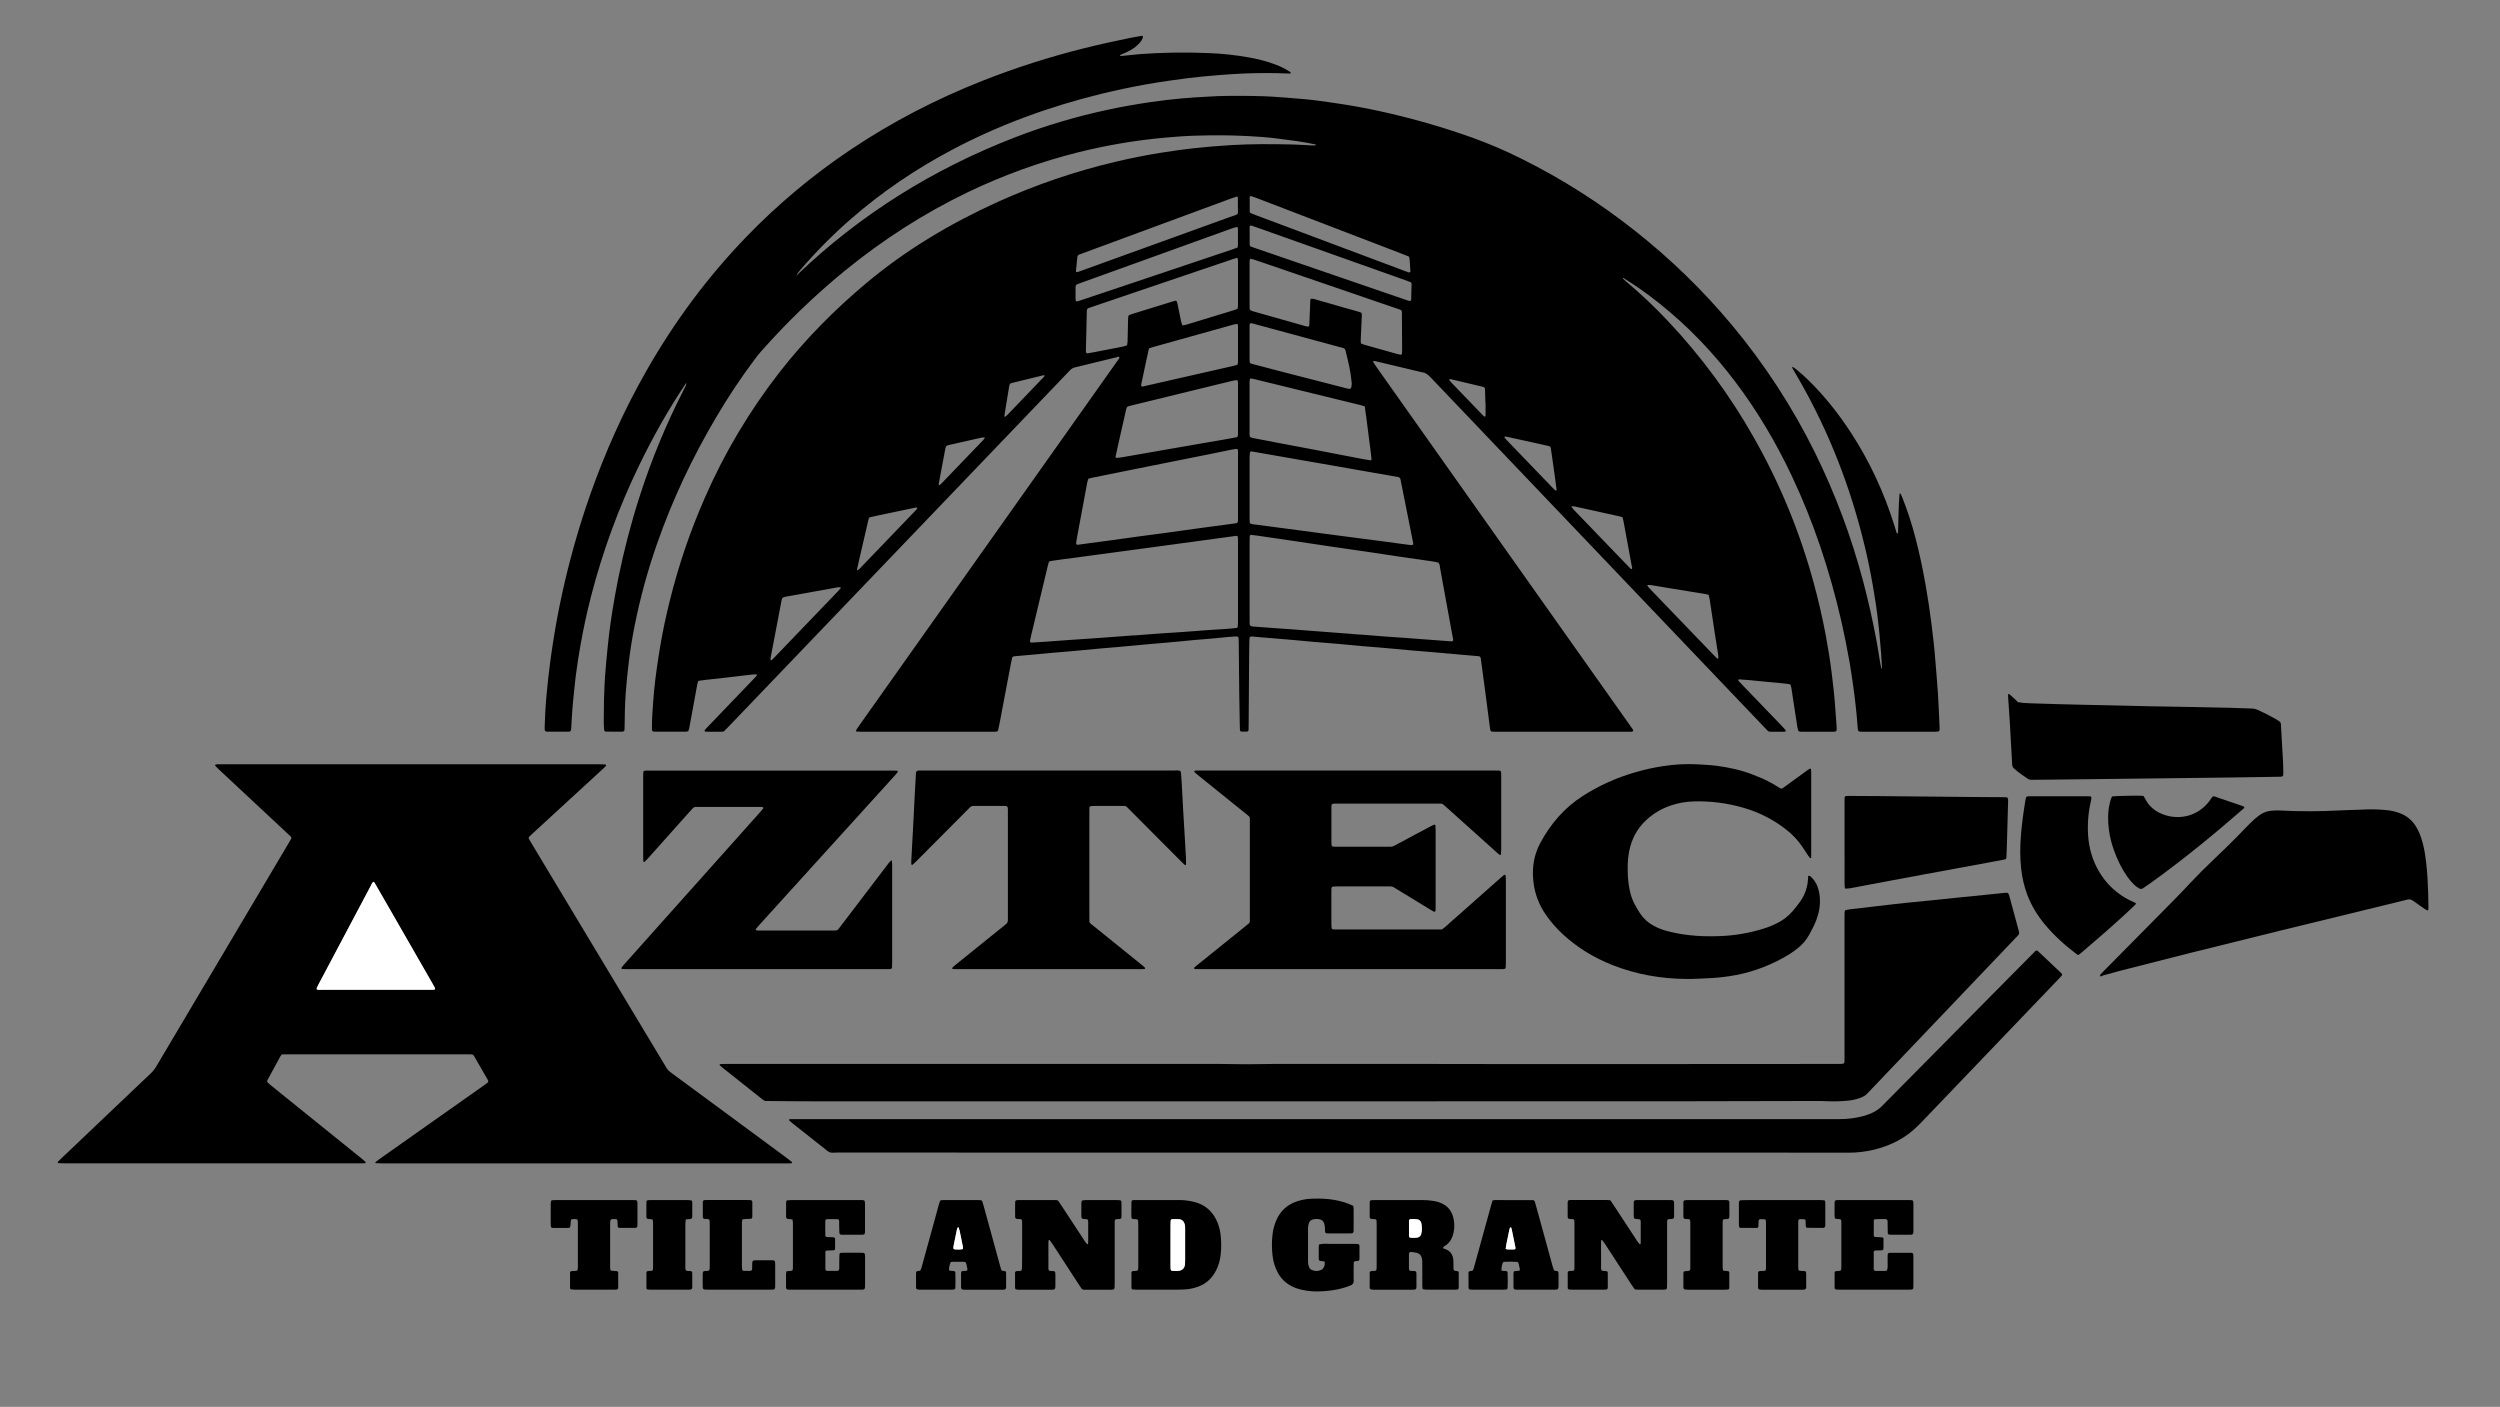 <svg xmlns="http://www.w3.org/2000/svg" xmlns:xlink="http://www.w3.org/1999/xlink" xmlns:serif="http://www.serif.com/" width="100%" height="100%" viewBox="0 0 4455 2507" xml:space="preserve" style="fill-rule:evenodd;clip-rule:evenodd;stroke-linejoin:round;stroke-miterlimit:2;"><rect x="0" y="0" width="4455" height="2507" fill="#808080" stroke="none"/> <path d="M1222.5,682.86C1190.86,729.86 1163.16,779.2 1138.5,830.23C1102.26,905.086 1073.59,983.379 1052.92,1063.94C1045.7,1092.12 1039.56,1120.54 1034.5,1149.2C1031.14,1168.09 1028.2,1187.05 1025.79,1206.07C1023.89,1220.97 1022.71,1235.96 1021.14,1250.91C1019.47,1266.82 1018.9,1282.8 1017.81,1298.75C1017.84,1299.71 1017.7,1300.67 1017.41,1301.58C1017.01,1302.39 1016.35,1303.06 1015.54,1303.47C1014.64,1303.81 1013.68,1303.95 1012.72,1303.89L975.29,1303.89C974.334,1303.94 973.381,1303.76 972.51,1303.36C971.701,1302.94 971.086,1302.22 970.8,1301.36C970.544,1299.79 970.464,1298.19 970.56,1296.6C971.13,1277.42 972.1,1258.25 973.86,1239.14C975.7,1219.08 977.86,1199.06 980.53,1179.09C983.09,1160.09 985.91,1141.09 989.16,1122.21C994.08,1093.54 999.863,1065.04 1006.51,1036.71C1018.87,983.789 1034.1,931.582 1052.14,880.32C1079,804.17 1112,730.8 1152,660.62C1201.34,574.06 1260.1,494.52 1329.3,422.76C1385.53,364.451 1447.81,312.293 1515.08,267.17C1589.71,217.04 1669.08,176.08 1752.72,143.17C1810.77,120.393 1870.23,101.384 1930.72,86.26C1958.01,79.39 1985.48,73.4 2013.04,67.75C2020.24,66.27 2027.5,65.12 2034.73,63.85C2035.92,63.64 2037.03,65.21 2036.73,66.39C2035.4,70.343 2033.22,73.958 2030.35,76.98C2026.25,81.481 2021.49,85.338 2016.24,88.42C2011.3,91.385 2006.12,93.915 2000.74,95.98C1998.93,96.505 1997.26,97.405 1995.82,98.62C1995.55,99.29 1995.82,99.62 1996.82,99.68C1997.78,99.708 1998.74,99.682 1999.69,99.6C2009.23,98.647 2018.77,97.68 2028.32,96.7C2029.32,96.6 2030.23,96.51 2031.19,96.44C2071.72,93.512 2112.39,92.878 2153,94.54C2176.66,95.418 2200.24,97.904 2223.56,101.98C2240.56,104.98 2257.36,108.98 2273.56,115.27C2282.26,118.512 2290.57,122.704 2298.35,127.77C2299.35,128.46 2300.47,129.21 2300.15,130.77L2300.33,130.54C2298.49,131.33 2296.56,131.04 2294.65,130.96C2268.75,129.88 2242.84,129.96 2216.94,130.96C2201.94,131.51 2186.94,132.76 2171.94,133.84C2162.37,134.52 2152.82,135.38 2143.27,136.32C2134.05,137.24 2124.84,138.277 2115.63,139.43C2104.54,140.82 2093.44,142.27 2082.38,143.93C2068.79,145.93 2055.19,148.04 2041.67,150.47C2015.25,155.223 1988.99,160.777 1962.89,167.13C1870.28,189.8 1781.28,222.13 1696.89,266.77C1632.19,301.02 1571.89,341.77 1516.69,389.87C1484.82,417.582 1455,447.564 1427.46,479.58C1425.58,481.77 1423.82,484.05 1421.95,486.23C1420.61,488.016 1419.64,490.058 1419.12,492.23C1418.94,492.107 1418.75,491.994 1418.55,491.89C1419.2,491.63 1419.25,491.78 1418.69,492.34C1419.39,491.283 1420.17,490.28 1421.02,489.34C1533.48,381.82 1663.02,301.23 1807.88,245.09C1862.17,224.088 1918.05,207.464 1974.99,195.38C1999.71,190.12 2024.56,185.673 2049.55,182.04C2068.55,179.26 2087.61,177.04 2106.71,175.26C2120.39,173.95 2134.15,173.45 2147.87,172.46C2177.59,170.34 2207.34,170.61 2237.09,171.11C2256.29,171.43 2275.45,172.54 2294.58,174.19C2304.78,175.07 2314.98,175.85 2325.18,176.79C2332.18,177.44 2339.18,178.12 2346.18,179.08C2363.6,181.48 2381.04,183.8 2398.39,186.62C2424.9,190.92 2451.24,196.15 2477.39,202.31C2527.21,213.932 2576.33,228.379 2624.51,245.58C2654.24,256.35 2683.32,268.844 2711.59,283C2783.24,318.642 2850.98,361.673 2913.69,411.39C2976.8,461.147 3034.58,517.318 3086.1,579C3144.58,649.046 3194.51,725.811 3234.83,807.67C3270.68,880.593 3299.2,956.889 3320,1035.44C3329.48,1070.98 3337.42,1106.85 3344.15,1142.99C3346.55,1155.87 3348.39,1168.86 3350.59,1181.77C3351.17,1185.2 3352.16,1188.56 3353.19,1192.92C3353.69,1190.19 3353.77,1187.39 3353.42,1184.64C3353.07,1178.26 3352.76,1171.87 3352.26,1165.49C3351.29,1153.38 3350.25,1141.28 3349.15,1129.18C3348.5,1122.18 3347.63,1115.18 3346.87,1108.18C3344.53,1086.56 3341.16,1065.09 3337.45,1043.66C3332.16,1013.09 3325.62,982.793 3317.83,952.78C3291.35,850.31 3251.74,753.27 3197.6,662.23C3196.3,660.04 3194.99,657.84 3193.81,655.58C3193.6,655.17 3193.95,654.44 3194.11,653.88C3194.11,653.79 3194.68,653.73 3194.86,653.88C3196.71,655.12 3198.63,656.28 3200.36,657.67C3208.58,664.304 3216.44,671.364 3223.92,678.82C3252.27,706.82 3276.81,737.88 3298.52,771.23C3331.71,822.23 3356.95,876.89 3375.29,934.82C3376.83,939.69 3378.29,944.61 3379.81,949.47C3380.11,950.4 3380.99,950.82 3382.28,950.19C3383.1,926.71 3383.05,903.05 3385.01,879.44C3385.79,879.6 3386.64,879.54 3386.83,879.86C3387.64,881.232 3388.34,882.663 3388.93,884.14C3398.82,908.767 3407.08,934.018 3413.65,959.73C3420.76,986.96 3426.5,1014.48 3431.39,1042.2C3435.57,1065.82 3439.13,1089.52 3442.08,1113.31C3444.66,1133.93 3447.08,1154.58 3448.64,1175.31C3450.18,1195.4 3452.14,1215.46 3453.42,1235.56C3454.72,1255.98 3455.42,1276.44 3456.37,1296.89C3456.49,1298.48 3456.4,1300.08 3456.12,1301.65C3455.84,1302.52 3455.16,1303.21 3454.29,1303.5C3452.08,1303.82 3449.85,1303.97 3447.61,1303.95L3321.87,1303.95C3310.15,1303.95 3310.96,1304.48 3310.13,1293.29C3309.27,1281.49 3308.13,1269.71 3306.85,1257.95C3305.57,1246.19 3304.13,1234.45 3302.47,1222.74C3300.47,1208.5 3298.37,1194.26 3295.92,1180.09C3291.68,1155.52 3286.78,1131.08 3281.21,1106.77C3260.7,1017.37 3232.12,930.77 3192.82,847.77C3164.96,788.93 3132.06,733.08 3092.82,681.05C3053.16,628.42 3008,581.1 2956.33,540.1C2935.85,523.708 2914.38,508.586 2892.05,494.82C2891.94,494.857 2891.82,494.877 2891.7,494.88L2892.32,494.62C2891.91,495.509 2892.13,496.567 2892.86,497.22C2894.72,498.97 2896.62,500.67 2898.58,502.32C2924.28,523.969 2948.71,547.08 2971.75,571.54C3031.32,634.657 3083.02,704.77 3125.7,780.34C3171.64,861.374 3207.26,947.836 3231.75,1037.71C3240.42,1069.49 3247.79,1101.57 3253.86,1133.94C3258.06,1156.57 3261.64,1179.31 3264.41,1202.17C3266.64,1220.59 3268.83,1239 3270.12,1257.51C3271,1270.27 3271.98,1283.03 3272.87,1295.79C3273.04,1297.7 3273.02,1299.62 3272.81,1301.52C3272.52,1302.39 3271.86,1303.08 3271,1303.41C3269.78,1303.79 3268.51,1303.97 3267.24,1303.93L3209.64,1303.93C3207.87,1304.1 3206.09,1303.62 3204.64,1302.59C3204.01,1300.62 3203.49,1298.62 3203.08,1296.59C3200.93,1283.01 3198.86,1269.42 3196.78,1255.83C3195.29,1246.03 3193.85,1236.22 3192.29,1226.44C3191.94,1224.25 3191.22,1222.12 3190.62,1219.79C3189.4,1219.41 3188.15,1219.1 3186.89,1218.86C3183.08,1218.37 3179.27,1217.92 3175.45,1217.55C3166.21,1216.67 3156.97,1215.87 3147.74,1214.98C3137.87,1213.98 3128.01,1212.98 3118.14,1212.06C3111.77,1211.46 3105.39,1210.98 3099.01,1210.54C3098.41,1210.62 3097.9,1211 3097.64,1211.54C3097.49,1212.11 3097.62,1212.71 3097.98,1213.17C3100.34,1215.78 3102.76,1218.33 3105.2,1220.87C3128.71,1245.31 3152.22,1269.75 3175.73,1294.19C3177.94,1296.49 3180.07,1298.88 3182.15,1301.3C3182.43,1301.63 3182.26,1302.42 3182.15,1302.98C3182.15,1303.2 3181.76,1303.44 3181.5,1303.52C3180.9,1303.74 3180.28,1303.86 3179.64,1303.9C3171.32,1303.94 3163,1303.94 3154.69,1303.9C3152.74,1303.95 3150.87,1303.15 3149.55,1301.72C3147.13,1299.17 3144.66,1296.72 3142.23,1294.12C3053.5,1201.06 2964.75,1108.02 2876,1015C2767.09,900.847 2658.23,786.683 2549.4,672.51C2544.81,667.69 2540.09,663.87 2533.3,663.25C2505.97,656.723 2478.6,650.193 2451.21,643.66C2450.28,643.424 2449.33,643.306 2448.37,643.31C2447.82,643.423 2447.32,643.703 2446.93,644.11C2446.78,644.24 2446.82,644.8 2446.93,645.03C2448.85,647.97 2450.73,650.94 2452.75,653.8C2488.38,704.22 2524.03,754.627 2559.68,805.02C2674.58,967.44 2789.48,1129.86 2904.39,1292.29C2905.68,1294.12 2907.08,1295.88 2908.24,1297.79C2909.17,1299.32 2911.31,1300.79 2909.98,1302.79C2908.81,1304.55 2906.51,1303.85 2904.67,1303.92C2902.44,1304.02 2900.2,1303.92 2897.96,1303.92L2663.77,1303.92C2656.12,1303.92 2655.93,1303.82 2654.98,1296.12C2652.59,1276.76 2649.98,1257.43 2647.44,1238.12C2645.17,1221 2642.88,1203.89 2640.57,1186.78C2639.97,1182.35 2639.49,1177.9 2638.79,1173.48C2638.34,1170.57 2637.19,1169.56 2634.43,1169.31C2626.15,1168.57 2617.86,1167.87 2609.57,1167.14L2572.3,1163.85C2564.01,1163.12 2555.73,1162.35 2547.44,1161.66C2536.92,1160.78 2526.39,1160.01 2515.88,1159.1C2505.37,1158.19 2494.88,1157.1 2484.35,1156.17C2476.07,1155.41 2467.78,1154.68 2459.49,1153.98C2448.98,1153.1 2438.49,1152.33 2427.93,1151.42C2417.37,1150.51 2406.93,1149.42 2396.4,1148.48C2388.12,1147.72 2379.84,1146.99 2371.55,1146.29C2361.03,1145.41 2350.5,1144.65 2339.98,1143.74C2329.46,1142.83 2318.98,1141.74 2308.45,1140.81C2298.89,1139.95 2289.33,1139.15 2279.77,1138.35C2269.25,1137.47 2258.77,1136.64 2248.21,1135.76C2243.11,1135.33 2238.02,1134.76 2232.92,1134.36C2231.64,1134.3 2230.37,1134.3 2229.09,1134.36C2227.79,1134.47 2226.75,1135.53 2226.67,1136.83C2226.52,1139.06 2226.36,1141.3 2226.32,1143.53C2226.18,1151.53 2226.03,1159.53 2225.97,1167.53C2225.67,1208.79 2225.38,1250.06 2225.1,1291.33C2225.1,1294.2 2225.1,1297.08 2224.97,1299.96C2224.9,1302.27 2223.65,1303.75 2221.59,1303.78C2218.4,1303.78 2215.2,1303.78 2212.01,1303.65C2210.73,1303.44 2209.75,1302.38 2209.65,1301.09C2209.53,1299.18 2209.38,1297.27 2209.35,1295.35C2209,1275.52 2208.59,1255.69 2208.35,1235.86C2207.99,1206.43 2207.76,1177 2207.47,1147.58C2207.47,1144.7 2207.41,1141.82 2207.3,1138.94C2207.13,1134.85 2206.15,1133.94 2202.01,1134.14C2197.87,1134.34 2193.7,1134.61 2189.56,1134.99C2179.69,1135.91 2169.83,1136.99 2159.96,1137.86C2149.76,1138.78 2139.55,1139.51 2129.36,1140.42C2119.17,1141.33 2108.98,1142.42 2098.79,1143.35C2091.46,1144.02 2084.12,1144.68 2076.79,1145.35C2066.91,1146.22 2057.03,1147.02 2047.15,1147.9C2036.32,1148.87 2025.49,1149.87 2014.66,1150.9C2006.66,1151.64 1998.74,1152.41 1990.77,1153.11C1980.58,1154 1970.37,1154.79 1960.17,1155.7C1949.66,1156.64 1939.17,1157.7 1928.65,1158.65C1921,1159.36 1913.36,1160.08 1905.71,1160.75C1895.52,1161.64 1885.31,1162.44 1875.12,1163.35C1864.6,1164.29 1854.12,1165.35 1843.59,1166.27C1833.39,1167.2 1823.19,1168.07 1813,1168.99C1810.77,1169.18 1808.54,1169.38 1806.33,1169.69C1805.02,1169.88 1803.96,1170.87 1803.68,1172.17C1802.82,1175.57 1802.09,1179.01 1801.44,1182.46C1794.77,1217.63 1788.11,1252.8 1781.44,1287.98C1780.61,1292.37 1779.66,1296.74 1778.69,1301.11C1778.32,1302.72 1776.85,1303.86 1775.2,1303.83C1772.64,1303.93 1770.08,1304 1767.52,1304L1535.21,1304C1532.35,1304 1529.48,1303.76 1526.62,1303.63C1525.85,1303.63 1525.02,1302.11 1525.42,1301.48C1527.17,1298.81 1528.87,1296.1 1530.72,1293.48C1564.16,1246.22 1597.62,1198.97 1631.09,1151.73L1989.85,645C1990.65,644.007 1991.39,642.961 1992.06,641.87C1993.06,640.02 1995.44,638.8 1994.57,636.15C1992.57,635.08 1990.86,636.37 1989.07,636.8C1964.53,642.8 1940.01,648.8 1915.46,654.72C1912.03,655.526 1908.93,657.354 1906.56,659.96C1895.78,671.34 1884.9,682.63 1874.06,693.96L1322.27,1269.88C1313.19,1279.36 1304.1,1288.82 1295.01,1298.27C1293.24,1300.1 1291.37,1301.82 1289.57,1303.58C1287.8,1303.73 1286.22,1303.97 1284.63,1303.98L1259.63,1303.98C1258.67,1304.01 1257.72,1303.9 1256.79,1303.68C1256.23,1303.49 1255.78,1303.07 1255.56,1302.52C1255.44,1301.93 1255.58,1301.32 1255.95,1300.84C1257.85,1298.68 1259.83,1296.59 1261.82,1294.51L1325.7,1228C1332.37,1221.08 1339.01,1214.15 1345.62,1207.21C1346.7,1206.04 1347.72,1204.81 1348.67,1203.53C1348.81,1203.35 1348.67,1202.95 1348.67,1202.66C1348.61,1201.93 1348.16,1201.58 1347.36,1201.66C1344.81,1201.81 1342.25,1201.88 1339.71,1202.14C1334.94,1202.62 1330.18,1203.21 1325.41,1203.77C1311.76,1205.39 1298.11,1207.04 1284.41,1208.62C1276.15,1209.62 1267.88,1210.49 1259.6,1211.28C1254.51,1211.76 1249.53,1212.75 1244.41,1213.28C1243.7,1215.19 1243.1,1217.14 1242.6,1219.12C1239.81,1234.21 1237.09,1249.31 1234.34,1264.4C1232.34,1275.4 1230.34,1286.4 1228.23,1297.4C1227.76,1299.31 1227.2,1301.18 1226.53,1303.03C1225.31,1303.41 1224.05,1303.67 1222.77,1303.8C1203.89,1303.84 1185.01,1303.84 1166.13,1303.8C1165.17,1303.78 1164.23,1303.59 1163.34,1303.22C1162.76,1302.96 1162.31,1302.47 1162.1,1301.87C1161.8,1300.63 1161.66,1299.36 1161.68,1298.09C1161.83,1290.42 1161.82,1282.73 1162.3,1275.09C1163.3,1260.09 1164.24,1245.09 1165.68,1230.09C1166.96,1216.73 1168.68,1203.4 1170.56,1190.09C1172.36,1177.09 1174.45,1164.17 1176.56,1151.24C1181.11,1123.79 1187.08,1096.64 1193.78,1069.64C1209.17,1007.55 1229.8,946.885 1255.46,888.29C1290.62,807.55 1335.84,731.574 1390.05,662.17C1435.59,604 1487.23,551.85 1543.86,504.42C1615.29,444.59 1694.53,397.61 1779.14,359.3C1846.21,329.021 1916.04,305.262 1987.66,288.35C2014.72,281.91 2041.98,276.43 2069.48,272.09C2088.12,269.15 2106.78,266.45 2125.54,264.35C2148.12,261.82 2170.74,260.02 2193.41,258.61C2230.19,256.33 2266.97,256.68 2303.76,257.46C2314.31,257.69 2324.85,258.55 2335.4,259.07C2338.27,259.21 2341.15,259.19 2344.03,259.16C2344.89,259.16 2345.2,258.63 2344.89,258.08C2344.75,257.83 2344.52,257.51 2344.28,257.46C2333.04,254.93 2321.7,252.99 2310.28,251.37C2297.61,249.55 2284.95,247.883 2272.28,246.37C2264.66,245.44 2257.01,244.73 2249.35,244.14C2218.39,241.76 2187.39,240.777 2156.35,241.19C2147.4,241.32 2138.44,241.56 2129.48,241.78C2112.48,242.19 2095.63,243.68 2078.73,245.05C2064.38,246.22 2050.08,247.88 2035.81,249.72C2022.48,251.44 2009.2,253.44 1995.97,255.72C1971.39,259.953 1946.99,265.067 1922.77,271.06C1854.46,288.076 1788.07,312.023 1724.63,342.53C1645.83,380.43 1572.91,427.53 1505.18,482.71C1451.43,526.714 1401.36,575.017 1355.44,627.14C1352.05,630.97 1348.89,635.02 1345.81,639.14C1320.82,672.389 1297.73,707.021 1276.64,742.87C1233.78,815.15 1198.08,890.77 1170.44,970.16C1154.21,1016.65 1141.18,1064.19 1131.44,1112.46C1127.16,1133.77 1123.57,1155.21 1120.85,1176.79C1118.42,1196.12 1116.48,1215.53 1115.03,1235.01C1113.56,1254.49 1113.34,1274.01 1113.09,1293.5C1113.09,1296.05 1112.94,1298.61 1112.83,1301.16C1112.52,1302.41 1111.53,1303.39 1110.28,1303.68C1109.97,1303.75 1109.66,1303.79 1109.34,1303.82C1099.42,1303.82 1089.5,1303.8 1079.59,1303.75C1077.93,1303.67 1076.61,1302.3 1076.59,1300.64C1076.3,1296.49 1075.88,1292.34 1075.89,1288.19C1075.89,1274.75 1076.09,1261.32 1076.28,1247.89C1076.35,1243.09 1076.68,1238.3 1076.81,1233.51C1077.32,1214.95 1078.63,1196.45 1080.44,1177.99C1081.95,1162.71 1083.32,1147.42 1085.14,1132.18C1086.86,1117.9 1088.86,1103.65 1091.14,1089.44C1094.27,1069.87 1097.78,1050.36 1101.68,1030.93C1111.59,981.726 1124.25,933.116 1139.6,885.33C1160.66,819.526 1187.11,755.567 1218.66,694.1C1219.98,691.55 1221.24,688.96 1222.46,686.36C1222.97,685.168 1222.9,683.804 1222.27,682.67C1222.8,682.74 1223.27,682.79 1223.8,682.83C1223.65,682.73 1223.47,682.52 1223.34,682.55C1223.05,682.623 1222.77,682.727 1222.5,682.86ZM2019.86,1132.25L2019.86,1132.39C2021.78,1132.28 2023.7,1132.21 2025.61,1132.06C2038.04,1131.06 2050.47,1130.06 2062.91,1129.16C2075.98,1128.22 2089.07,1127.43 2102.15,1126.56C2105.02,1126.37 2107.9,1126.16 2110.77,1125.95C2123.84,1124.95 2136.91,1123.95 2149.99,1123.04C2163.07,1122.13 2176.15,1121.33 2189.23,1120.42C2193.7,1120.11 2198.15,1119.61 2202.6,1119.16C2203.24,1119.12 2203.87,1118.95 2204.44,1118.66C2204.95,1118.35 2205.61,1117.79 2205.66,1117.28C2205.91,1114.75 2206.1,1112.2 2206.1,1109.65L2206.1,963.84C2206.1,961.61 2205.99,959.37 2205.88,957.14C2205.8,955.832 2204.67,954.814 2203.36,954.86C2189.43,956.727 2175.49,958.61 2161.55,960.51L2124.5,965.58C2113.42,967.087 2102.33,968.587 2091.24,970.08L2054.19,975.14L2019.98,979.74L1982.92,984.74C1971.52,986.267 1960.12,987.8 1948.71,989.34C1936.71,990.97 1924.64,992.63 1912.6,994.25C1901.2,995.78 1889.74,996.98 1878.39,998.84C1867.33,1000.66 1869.97,998.73 1866.89,1009.58C1866.71,1010.2 1866.59,1010.83 1866.44,1011.45C1856.92,1051.22 1847.4,1090.99 1837.88,1130.76C1836.99,1134.49 1836.21,1138.24 1835.46,1142C1835.42,1142.19 1835.39,1142.38 1835.39,1142.58C1835.39,1144.01 1836.57,1145.18 1837.99,1145.18C1838.01,1145.18 1838.03,1145.18 1838.05,1145.18C1847.62,1144.55 1857.19,1143.95 1866.76,1143.27C1880.47,1142.27 1894.18,1141.2 1907.89,1140.27C1920.65,1139.37 1933.42,1138.58 1946.18,1137.7C1955.43,1137.07 1964.68,1136.4 1973.93,1135.7C1989.24,1134.57 2004.55,1133.42 2019.86,1132.25ZM2409.74,1129.73L2409.74,1129.89C2416.74,1130.35 2423.79,1130.73 2430.81,1131.27C2442.92,1132.19 2455.03,1133.27 2467.15,1134.17C2479.59,1135.09 2492.04,1135.87 2504.48,1136.76C2513.73,1137.42 2522.98,1138.17 2532.22,1138.87L2585.8,1142.87L2586.8,1142.87C2586.89,1142.88 2586.97,1142.88 2587.06,1142.88C2588.47,1142.88 2589.64,1141.72 2589.64,1140.3C2589.64,1140.16 2589.62,1140.01 2589.6,1139.87C2588.6,1134.53 2587.6,1129.19 2586.6,1123.87C2579.95,1087.4 2573.37,1050.87 2566.6,1014.47C2565.86,1010.47 2566.12,1006.11 2563.38,1002.63C2559.64,1001.85 2555.93,1000.88 2552.15,1000.33C2532.54,997.44 2512.91,994.71 2493.3,991.83C2473.69,988.95 2454.1,985.9 2434.5,983.01C2414.9,980.12 2395.25,977.42 2375.64,974.52C2351.92,971.03 2328.22,967.4 2304.51,963.87C2283.01,960.67 2261.5,957.513 2239.98,954.4C2236.51,953.89 2232.98,953.59 2229.5,953.23C2229.43,953.224 2229.37,953.221 2229.3,953.221C2228.05,953.221 2227.03,954.243 2227.02,955.49C2226.91,958.36 2226.79,961.24 2226.79,964.11L2226.79,1104.19C2226.79,1106.43 2226.79,1108.67 2226.84,1110.91C2226.79,1111.86 2226.93,1112.82 2227.24,1113.72C2227.6,1114.57 2228.26,1115.26 2229.09,1115.66C2230.61,1116.16 2232.18,1116.46 2233.77,1116.55C2244.29,1117.36 2254.82,1118.14 2265.35,1118.87C2277.47,1119.74 2289.6,1120.56 2301.72,1121.44C2310.97,1122.12 2320.21,1122.86 2329.46,1123.58C2342.53,1124.59 2355.6,1125.59 2368.68,1126.58C2382.34,1127.69 2396.03,1128.74 2409.74,1129.73ZM2513.33,971.25L2515.12,971.34C2517.72,971.47 2518.8,970.4 2518.35,968.08C2517.63,964.31 2516.86,960.55 2516.11,956.79C2510.7,929.53 2505.27,902.267 2499.8,875C2498.42,868.1 2497.03,861.21 2495.7,854.31C2495.4,852.023 2493.52,850.245 2491.22,850.08C2486.49,849.3 2481.78,848.37 2477.06,847.54L2427,838.79L2377,830L2328.82,821.62C2311.81,818.66 2294.81,815.69 2277.82,812.71C2262.39,810.043 2246.96,807.353 2231.53,804.64C2230.59,804.48 2229.62,804.5 2228.68,804.7C2228.18,804.8 2227.45,805.4 2227.4,805.84C2227.05,808.674 2226.85,811.525 2226.8,814.38C2226.76,846.38 2226.76,878.36 2226.8,910.32L2226.8,925.67C2226.8,927.27 2226.87,928.87 2226.97,930.46C2227.1,932.095 2228.35,933.437 2229.97,933.69C2231.53,934.02 2233.1,934.32 2234.69,934.53C2237.54,934.91 2240.41,935.16 2243.26,935.53C2255.93,937.203 2268.59,938.89 2281.26,940.59L2316.44,945.22C2328.48,946.82 2340.52,948.433 2352.56,950.06C2365.23,951.753 2377.89,953.42 2390.56,955.06L2425.75,959.67C2437.48,961.19 2449.21,962.67 2460.94,964.23C2472.94,965.83 2485.01,967.51 2497.05,969.13C2502.73,969.93 2508.45,970.63 2513.33,971.25ZM1939.42,853.15C1938.74,854.955 1938.17,856.798 1937.7,858.67C1936.28,865.88 1934.99,873.12 1933.64,880.35C1929.31,903.603 1924.97,926.857 1920.64,950.11C1919.71,955.11 1918.84,960.18 1917.97,965.22C1917.81,966.16 1917.77,967.12 1917.7,968.08C1917.7,968.128 1917.7,968.176 1917.7,968.223C1917.7,969.655 1918.87,970.833 1920.31,970.833C1920.47,970.833 1920.62,970.819 1920.78,970.79C1928.39,969.79 1935.98,968.62 1943.58,967.6C1955.31,966.03 1967.05,964.6 1978.78,962.96C1994.93,960.75 2011.07,958.4 2027.23,956.21C2043.71,953.97 2060.23,951.91 2076.69,949.66C2097.6,946.81 2118.49,943.8 2139.4,940.94C2159.99,938.13 2180.6,935.43 2201.2,932.66C2202.17,932.631 2203.12,932.406 2204,932C2204.8,931.527 2205.41,930.796 2205.73,929.93C2206.05,928.696 2206.18,927.423 2206.13,926.15L2206.13,804.27C2206.13,803.63 2206.06,802.99 2206.03,802.36C2205.92,800.54 2204.81,799.71 2202.74,799.99C2200.52,800.29 2198.29,800.56 2196.1,800.99C2182,803.85 2167.93,806.81 2153.82,809.64C2117.15,816.973 2080.49,824.307 2043.82,831.64C2012.49,837.92 1981.15,844.233 1949.82,850.58C1946.29,851.159 1942.81,852.019 1939.42,853.15ZM2431.91,724.08C2428.97,723.21 2426.56,722.38 2424.09,721.77C2409.82,718.27 2395.52,714.83 2381.24,711.34L2236.9,676C2234.41,675.39 2231.9,674.89 2229.4,674.36C2228.45,674.26 2227.54,674.822 2227.21,675.72C2226.96,677.287 2226.81,678.866 2226.74,680.45L2226.74,773.52C2226.67,774.796 2226.78,776.075 2227.07,777.32C2227.39,778.188 2228.02,778.904 2228.85,779.32C2230.31,779.966 2231.85,780.436 2233.42,780.72C2247.22,783.387 2261.03,786.033 2274.86,788.66C2299.98,793.43 2325.11,798.14 2350.22,802.94C2375.33,807.74 2400.43,812.65 2425.54,817.47C2430.88,818.47 2436.24,819.36 2441.6,820.25C2441.76,820.289 2441.92,820.308 2442.08,820.308C2443.18,820.308 2444.08,819.405 2444.08,818.308C2444.08,818.245 2444.08,818.183 2444.07,818.12C2443.69,814.313 2443.26,810.51 2442.79,806.71C2440,784.837 2437.19,762.96 2434.38,741.08C2433.67,735.72 2432.83,730.37 2431.91,724.08ZM1987.67,814.94C1988.77,815.39 1989.67,816.09 1990.43,816.01C1993.61,815.74 1996.78,815.31 1999.92,814.77C2012.53,812.61 2025.12,810.38 2037.72,808.18L2088.72,799.28C2104.79,796.48 2120.86,793.69 2136.92,790.91C2153.3,788.083 2169.68,785.257 2186.07,782.43C2192.36,781.33 2198.63,780.11 2204.57,779C2206.57,776.38 2206.08,773.75 2206.09,771.24L2206.09,684.87C2206.09,682.95 2205.95,681.04 2205.84,679.13C2205.68,678.181 2204.9,677.453 2203.94,677.37C2201.73,677.587 2199.53,677.921 2197.35,678.37C2187.7,680.66 2178.09,683.06 2168.46,685.37L2017.53,722.24C2015.36,722.77 2013.21,723.4 2011.03,723.91C2008.85,724.42 2007.88,725.91 2007.25,727.84C2006.95,728.75 2006.76,729.69 2006.55,730.63C2002.1,750.27 1997.66,769.91 1993.22,789.55C1991.35,798 1989.54,806.38 1987.67,814.94ZM2205.56,550.24C2205.75,548.01 2206.09,545.81 2206.1,543.62C2206.14,517.713 2206.14,491.803 2206.1,465.89C2206.1,464.3 2205.92,462.71 2205.8,461.12C2205.55,460.202 2204.69,459.579 2203.74,459.64C2201.3,460.38 2198.85,461.11 2196.42,461.93L2092.89,497L1945.77,546.92C1943.65,547.64 1941.55,548.4 1939.43,549.13C1937.68,549.73 1937.08,551.13 1936.86,552.8C1936.75,553.752 1936.68,554.711 1936.68,555.67C1936.14,578.337 1935.6,601.04 1935.07,623.78C1935.07,625.05 1935.16,626.33 1935.24,627.61C1935.51,628.862 1936.66,629.743 1937.94,629.68C1941.4,629.11 1944.87,628.52 1948.32,627.85C1965.89,624.463 1983.47,621.053 2001.04,617.62C2003.22,617.149 2005.37,616.538 2007.47,615.79C2008.04,615.52 2008.47,615.005 2008.62,614.39C2009.01,612.515 2009.24,610.612 2009.33,608.7C2009.66,595.91 2009.9,583.12 2010.21,570.33C2010.21,568.097 2010.36,565.866 2010.63,563.65C2010.85,562.733 2011.43,561.947 2012.25,561.48C2013.99,560.673 2015.78,560.005 2017.62,559.48C2042.05,551.907 2066.48,544.35 2090.92,536.81C2092.13,536.44 2093.37,536.12 2094.6,535.81C2095.56,535.698 2096.51,536.166 2097,537C2097.55,538.493 2098.01,540.016 2098.39,541.56C2100.49,551.89 2102.5,562.25 2104.62,572.56C2105.12,574.728 2105.77,576.857 2106.57,578.93C2106.91,579.451 2107.49,579.767 2108.11,579.77C2110,579.56 2111.88,579.192 2113.71,578.67C2142.15,570.003 2170.59,561.337 2199.02,552.67C2201.14,552 2203.19,551.12 2205.56,550.24ZM2425.13,612C2426.91,612.807 2428.74,613.521 2430.6,614.14C2450.6,619.807 2470.6,625.437 2490.6,631.03C2492.44,631.54 2494.35,631.78 2496.23,632.13C2497.18,632.087 2498,631.466 2498.31,630.57C2498.42,627.7 2498.6,624.83 2498.58,621.96C2498.5,603.09 2498.46,584.22 2498.23,565.36C2498.04,550.77 2500.23,553.63 2486.51,548.91C2420.32,526.163 2354.12,503.46 2287.89,480.8C2269.75,474.593 2251.6,468.403 2233.45,462.23C2231.96,461.725 2230.42,461.357 2228.86,461.13C2228.26,461.151 2227.72,461.481 2227.43,462C2227.03,463.201 2226.81,464.455 2226.78,465.72C2226.74,492.9 2226.74,520.083 2226.78,547.27C2226.72,548.545 2226.85,549.821 2227.15,551.06C2227.47,551.935 2228.07,552.678 2228.86,553.17C2229.97,553.791 2231.16,554.259 2232.4,554.56C2263.45,563.393 2294.5,572.203 2325.56,580.99C2327.66,581.58 2329.88,581.79 2331.84,582.14C2333.29,580.56 2333.2,578.92 2333.27,577.35C2333.78,564.89 2334.27,552.42 2334.8,539.97C2334.91,537.44 2334.5,534.84 2335.92,532.17C2342.3,532.17 2348.13,535.06 2354.26,536.55C2360.15,537.99 2365.96,539.8 2371.79,541.47C2377.94,543.23 2384.07,545.04 2390.22,546.79C2396.06,548.45 2401.96,549.92 2407.75,551.73C2413.83,553.64 2420.17,554.73 2426.3,557.5C2426.58,559.026 2426.74,560.57 2426.78,562.12C2426.59,567.87 2426.26,573.62 2426,579.37C2425.58,588.63 2425.15,597.9 2424.79,607.16C2424.81,608.779 2424.92,610.395 2425.13,612ZM2408.88,684.26C2408.66,682.04 2408.5,680.45 2408.35,678.86C2406.68,660.34 2402.03,642.41 2397.65,624.42C2397.14,622.19 2395.35,620.467 2393.1,620.05C2382.31,617.17 2371.54,614.2 2360.75,611.28L2234.11,577C2232.88,576.66 2231.65,576.32 2230.41,576C2228.52,575.57 2227.08,576.48 2226.93,578.15C2226.85,579.1 2226.74,580.06 2226.74,581.01L2226.74,642.34C2226.75,643.296 2226.83,644.249 2227,645.19C2227.21,646.476 2228.13,647.539 2229.37,647.93C2230.57,648.35 2231.82,648.64 2233.05,648.93C2251.27,653.71 2269.47,658.54 2287.7,663.25C2324.48,672.75 2361.27,682.217 2398.06,691.65C2399.91,692.12 2401.78,692.55 2403.66,692.87C2403.95,692.947 2404.25,692.985 2404.55,692.985C2406.22,692.985 2407.67,691.783 2407.98,690.14C2408.37,688.05 2408.64,685.84 2408.88,684.23L2408.88,684.26ZM2047.56,620.8C2047.06,622.72 2046.7,623.94 2046.43,625.17C2043.34,639.517 2040.26,653.873 2037.19,668.24C2036.12,673.233 2035.05,678.233 2033.99,683.24C2033.8,684.17 2033.66,685.12 2033.52,686.07C2033.5,686.189 2033.49,686.31 2033.49,686.431C2033.49,687.748 2034.58,688.831 2035.89,688.831C2036.07,688.831 2036.25,688.81 2036.43,688.77C2047.02,686.37 2057.59,683.93 2068.18,681.53L2197.05,652.21C2199.22,651.72 2201.38,651.11 2203.53,650.52C2204.8,650.222 2205.75,649.14 2205.87,647.84C2205.99,646.25 2206.11,644.66 2206.11,643.06L2206.11,582.69C2206.11,581.41 2206.01,580.14 2205.93,578.86C2205.72,577.926 2204.89,577.253 2203.93,577.24C2201.75,577.66 2199.53,578 2197.39,578.59C2150.06,591.797 2102.72,605.027 2055.39,618.28C2052.91,619 2050.52,619.83 2047.56,620.8ZM2227.77,438.87C2230.62,439.87 2233.59,441.01 2236.58,442.04L2502.2,533.31C2504.32,534.03 2506.44,534.75 2508.56,535.45C2509.47,535.75 2510.41,535.98 2511.33,536.23C2513.16,536.73 2514.65,535.84 2514.7,534.04C2514.98,524.78 2515.21,515.513 2515.4,506.24C2515.27,505.212 2515.02,504.204 2514.64,503.24C2511.42,502 2508.17,500.66 2504.87,499.49L2244.71,407.11C2240.79,405.72 2236.87,404.36 2232.95,402.99C2232.04,402.68 2231.12,402.4 2230.21,402.12C2228.21,401.52 2226.92,402.26 2226.91,404.12C2226.85,414.667 2226.85,425.213 2226.91,435.76C2227.07,436.828 2227.36,437.873 2227.77,438.87ZM1917.09,536.65C1918.21,536.8 1919.21,537.21 1920.03,536.98C1922.8,536.23 1925.52,535.27 1928.25,534.35C1973.11,519.323 2017.97,504.283 2062.82,489.23C2107.07,474.377 2151.32,459.513 2195.55,444.64C2198.87,443.53 2202.13,442.24 2205.32,441.07C2205.65,440.061 2205.88,439.023 2206.01,437.97C2206.06,427.737 2206.06,417.503 2206.01,407.27C2206.03,406.632 2205.89,406 2205.58,405.44C2205.3,405 2204.58,404.44 2204.2,404.51C2200.82,405.4 2197.41,406.26 2194.13,407.44C2105.4,439.44 2016.68,471.44 1927.98,503.44C1925.58,504.3 1923.22,505.33 1920.79,506.1C1917.99,506.98 1916.58,508.67 1916.61,511.68C1916.67,518.4 1916.61,525.12 1916.61,531.83C1916.66,533.4 1916.93,535 1917.09,536.65ZM2205.89,366.33L2205.89,351.96C2205.89,351.13 2204.63,350.09 2203.89,350.32C2200.26,351.53 2196.6,352.68 2193.01,354.01C2112.38,383.763 2031.76,413.527 1951.15,443.3C1941.85,446.73 1932.55,450.11 1923.27,453.58C1921.38,454.143 1920.03,455.818 1919.88,457.78C1919.07,466.05 1918.17,474.3 1917.34,482.57C1917.15,484.48 1918.5,485.42 1920.41,484.77C1922.53,484.05 1924.63,483.29 1926.73,482.53C2015.07,450.61 2103.4,418.667 2191.73,386.7C2209.4,380.3 2205.66,384.9 2205.89,366.33ZM2227.89,379.38C2230.82,380.57 2234.02,381.95 2237.28,383.17C2325.56,416.27 2413.84,449.353 2502.12,482.42C2504.81,483.42 2507.51,484.42 2510.23,485.35C2510.52,485.476 2510.82,485.542 2511.14,485.542C2512.37,485.542 2513.38,484.53 2513.38,483.302C2513.38,483.211 2513.37,483.12 2513.36,483.03C2512.94,476.01 2512.46,469.01 2511.93,462.03C2511.7,460.437 2511.37,458.86 2510.93,457.31C2507.5,455.92 2504.28,454.54 2501.01,453.31L2331.84,388.38C2300.21,376.253 2268.58,364.12 2236.95,351.98C2234.57,351.07 2232.13,350.31 2229.71,349.5C2229.55,349.468 2229.4,349.452 2229.24,349.452C2228.11,349.452 2227.14,350.263 2226.93,351.37C2226.93,359.997 2226.95,368.623 2227,377.25C2227.18,377.998 2227.47,378.716 2227.86,379.38L2227.89,379.38ZM3044.89,1060.06C3036.73,1057.73 3029.07,1057.06 3021.53,1055.74C3007.98,1053.44 2994.41,1051.31 2980.85,1049.08C2967.6,1046.9 2954.36,1044.66 2941.11,1042.52C2939.54,1042.35 2937.96,1042.32 2936.38,1042.41C2936.09,1042.46 2935.83,1042.63 2935.68,1042.89C2935.54,1043.15 2935.43,1043.63 2935.57,1043.81C2936.68,1045.35 2937.88,1046.82 2939.15,1048.22C2949.1,1058.61 2959.08,1068.98 2969.08,1079.33C2997.25,1108.59 3025.42,1137.85 3053.6,1167.1C3055.6,1169.18 3057.64,1171.21 3059.73,1173.18C3060.2,1173.56 3060.81,1173.72 3061.41,1173.61C3061.9,1173.35 3062.22,1172.85 3062.27,1172.3C3062.25,1170.71 3062.11,1169.12 3061.87,1167.54C3059.61,1153.01 3057.27,1138.54 3055.06,1123.96C3052.22,1105.32 3049.48,1086.67 3046.65,1068.03C3046.22,1065.52 3045.51,1063.07 3044.84,1060.06L3044.89,1060.06ZM1498.2,1047.19C1498.07,1046.95 1497.95,1046.51 1497.82,1046.5C1496.25,1046.37 1494.67,1046.4 1493.1,1046.57C1461.7,1052.23 1430.3,1057.9 1398.9,1063.57C1395.73,1064.14 1393.49,1065.36 1393.06,1068.82C1392.94,1069.82 1392.61,1070.68 1392.43,1071.62C1386.02,1105.15 1379.61,1138.69 1373.21,1172.22C1373.01,1173.16 1372.93,1174.11 1372.97,1175.07C1372.97,1175.57 1373.41,1176.34 1373.8,1176.45C1374.41,1176.55 1375.04,1176.37 1375.52,1175.98C1376.94,1174.7 1378.26,1173.31 1379.59,1171.98C1417.42,1132.6 1455.24,1093.21 1493.07,1053.82C1494.83,1051.99 1496.47,1050.03 1498.13,1048.1C1498.24,1047.91 1498.13,1047.5 1498.15,1047.19L1498.2,1047.19ZM2891.23,921.63C2888,920.8 2885.23,920.03 2882.48,919.41C2869.1,916.41 2855.71,913.437 2842.32,910.49C2830.17,907.8 2818.03,905.1 2805.87,902.49C2804.31,902.263 2802.73,902.196 2801.16,902.29C2800.96,902.29 2800.67,902.59 2800.58,902.81C2800.49,903.03 2800.4,903.56 2800.58,903.74C2801.99,905.45 2803.38,907.2 2804.91,908.8C2819.73,924.22 2834.56,939.63 2849.4,955.03C2867.33,973.657 2885.27,992.277 2903.22,1010.89C2904.51,1012.22 2905.54,1014.01 2907.73,1014.13C2909.33,1012.44 2908.16,1010.65 2907.86,1008.94C2906.99,1003.94 2906,998.94 2905.07,993.89C2901.02,971.963 2896.97,950 2892.92,928C2892.58,926.15 2892,924.33 2891.23,921.63ZM1634.78,904.63C1633.79,904.481 1632.78,904.441 1631.78,904.51C1609.28,909.177 1586.79,913.87 1564.32,918.59C1559.64,919.59 1554.96,920.59 1550.32,921.74C1549.45,922.066 1548.73,922.714 1548.32,923.55C1547.84,924.726 1547.51,925.954 1547.32,927.21C1542.92,946.157 1538.53,965.113 1534.14,984.08C1531.92,993.713 1529.71,1003.35 1527.5,1012.99C1527.24,1014.12 1526.65,1015.3 1527.73,1016.35C1528.85,1015.78 1529.91,1015.11 1530.9,1014.35C1532.34,1013.1 1533.61,1011.65 1534.9,1010.27L1629.8,911.48C1631.13,910.1 1632.52,908.77 1633.72,907.28C1634.18,906.452 1634.54,905.568 1634.78,904.65L1634.78,904.63ZM2681.27,778C2681.18,778.58 2680.81,779.33 2681.04,779.63C2682.39,781.403 2683.84,783.103 2685.37,784.72C2712.64,813.067 2739.92,841.4 2767.23,869.72C2768.55,871.1 2769.93,872.44 2771.37,873.72C2771.87,874.097 2772.5,874.249 2773.11,874.14C2773.57,873.848 2773.85,873.337 2773.85,872.79C2773.18,867.39 2772.48,862.003 2771.75,856.63C2770.05,844.283 2768.34,831.95 2766.61,819.63C2765.63,812.67 2764.61,805.717 2763.54,798.77C2763.38,796.799 2761.89,795.177 2759.94,794.85C2752.14,793.13 2744.36,791.32 2736.56,789.59C2719.08,785.73 2701.6,781.893 2684.12,778.08C2683.18,777.958 2682.22,777.931 2681.27,778ZM1672.9,864.33C1673.56,864.33 1674.3,864.49 1674.67,864.21C1675.93,863.248 1677.11,862.192 1678.21,861.05C1702.75,835.55 1727.28,810.033 1751.79,784.5C1752.84,783.328 1753.81,782.089 1754.69,780.79C1754.83,780.496 1754.83,780.154 1754.69,779.86C1754.51,779.6 1754.22,779.44 1753.9,779.43C1752.33,779.44 1750.75,779.577 1749.2,779.84C1730.2,784.1 1711.31,788.51 1692.33,792.69C1685.33,794.23 1685.82,795.01 1684.39,800.45C1684.23,801.07 1684.17,801.71 1684.05,802.34C1680.33,822.06 1676.62,841.783 1672.92,861.51C1672.83,862.447 1672.82,863.391 1672.9,864.33ZM1800,683.76C1798.39,686.35 1798.27,688.97 1797.85,691.44C1795.58,704.63 1793.49,717.86 1791.34,731.08C1790.78,734.54 1790.22,738 1789.77,741.47C1789.77,741.83 1790.38,742.34 1790.77,742.66C1791.06,742.768 1791.39,742.723 1791.64,742.54C1793.07,741.28 1794.51,740.03 1795.83,738.67C1806.24,727.87 1816.64,717.057 1827.01,706.23C1837.17,695.643 1847.33,685.047 1857.48,674.44C1859,672.85 1860.91,671.52 1861.38,669.14C1861.18,668.971 1860.97,668.83 1860.73,668.72C1860.44,668.598 1860.12,668.557 1859.81,668.6C1840.92,673.213 1822.04,677.84 1803.15,682.48C1802.07,682.824 1801.02,683.252 1800,683.76ZM2647.33,717.87L2647,717.87C2646.8,710.863 2646.6,703.863 2646.41,696.87C2646.41,695.6 2646.31,694.33 2646.21,693.06C2646.17,691.43 2645.09,689.997 2643.53,689.52C2624.03,684.853 2604.52,680.227 2585.01,675.64C2584.39,675.576 2583.76,675.64 2583.17,675.83C2582.89,675.91 2582.66,676.107 2582.54,676.37C2582.41,676.666 2582.41,677.004 2582.54,677.3C2583.95,679.01 2585.34,680.75 2586.87,682.3C2604.75,700.913 2622.64,719.503 2640.55,738.07C2641.88,739.44 2643.21,740.82 2644.65,742.07C2645.18,742.371 2645.82,742.411 2646.39,742.18C2646.89,741.876 2647.23,741.354 2647.29,740.77C2647.31,733.16 2647.29,725.52 2647.29,717.87L2647.33,717.87Z" style="fill-rule:nonzero;"></path> <path d="M502,1879C500.95,1880.56 499.95,1881.81 499.19,1883.19C491.857,1896.66 484.523,1910.15 477.19,1923.64C476.663,1924.44 476.299,1925.34 476.12,1926.28C475.994,1927.21 476.235,1928.16 476.79,1928.92C478.84,1930.92 481.07,1932.76 483.31,1934.57C516.417,1961.3 549.533,1988.02 582.66,2014.72C603.58,2031.59 624.497,2048.46 645.41,2065.33C647.41,2066.93 649.33,2068.62 651.19,2070.33C651.533,2070.8 651.623,2071.41 651.43,2071.96C651.099,2072.45 650.582,2072.78 650,2072.88C649.054,2073.02 648.096,2073.08 647.14,2073.05L114.36,2073.05C110.85,2073.05 107.36,2072.85 103.83,2072.7C103.61,2072.7 103.39,2072.35 103.19,2072.14C102.922,2071.94 102.763,2071.62 102.763,2071.28C102.763,2070.95 102.922,2070.63 103.19,2070.43C105.43,2068.16 107.62,2065.83 109.93,2063.63C146.55,2028.79 183.183,1993.96 219.83,1959.13C236.06,1943.7 252.24,1928.21 268.55,1912.87C272.495,1909.14 275.883,1904.86 278.61,1900.16C357.343,1767.26 436.11,1634.38 514.91,1501.53C516.05,1499.6 517.22,1497.7 518.31,1495.74C519.74,1493.2 519.55,1492.1 517.24,1489.89C514.7,1487.46 512.1,1485.08 509.53,1482.68C469.53,1445.35 429.53,1408.01 389.53,1370.68C387.44,1368.68 385.43,1366.68 383.53,1364.55C383.26,1364.25 383.53,1363.4 383.63,1362.85C383.63,1362.64 384.1,1362.45 384.38,1362.39C385.305,1362.16 386.249,1362.01 387.2,1361.95C390.08,1361.89 392.96,1361.95 395.84,1361.95L1067.84,1361.95C1071.36,1361.95 1074.84,1362.06 1078.38,1362.22C1078.97,1362.38 1079.5,1362.73 1079.86,1363.22C1080.41,1363.79 1080.26,1364.38 1079.72,1364.91C1078.81,1365.8 1077.99,1366.79 1077.06,1367.66C1074.06,1370.5 1070.95,1373.31 1067.89,1376.13L947.72,1486.55C946.08,1488.07 944.48,1489.63 942.89,1491.21C941.996,1492.18 941.837,1493.62 942.5,1494.76C943.74,1496.99 945,1499.21 946.32,1501.4C959.82,1523.89 973.327,1546.37 986.84,1568.84L1185.05,1898.58C1185.54,1899.4 1186.05,1900.19 1186.53,1901.05C1188.78,1905.3 1192.05,1908.92 1196.03,1911.61C1212.85,1923.83 1229.54,1936.24 1246.27,1948.61C1298.79,1987.35 1351.31,2026.1 1403.82,2064.85C1406.37,2066.74 1408.82,2068.85 1411.26,2070.85C1411.45,2071.08 1411.54,2071.37 1411.51,2071.67C1411.51,2071.69 1411.51,2071.72 1411.51,2071.74C1411.51,2072.38 1410.98,2072.91 1410.34,2072.91C1410.34,2072.91 1410.33,2072.91 1410.32,2072.91C1408.41,2073 1406.5,2073.14 1404.58,2073.14L679.83,2073.14C676.33,2073.14 672.83,2072.91 669.32,2072.75C669.15,2072.75 668.93,2072.32 668.86,2072.06C668.79,2071.8 668.74,2071.34 668.86,2071.21C670.55,2069.77 672.21,2068.27 674.02,2066.99C698.32,2049.82 722.627,2032.66 746.94,2015.53L862.23,1934.22C864.58,1932.56 866.87,1930.82 869.15,1929.07C870.102,1928.16 870.354,1926.74 869.77,1925.56C869.35,1924.7 868.94,1923.83 868.47,1923C860.83,1909.67 853.163,1896.36 845.47,1883.07C845,1882.24 844.47,1881.43 843.93,1880.65C843.182,1879.59 841.969,1878.94 840.67,1878.92C838.44,1878.81 836.2,1878.79 833.96,1878.79L510.51,1878.79C507.65,1878.75 504.79,1878.92 502,1879ZM564.46,1763.27C567.99,1764.27 571.52,1763.81 574.98,1763.81C637.94,1763.85 700.897,1763.85 763.85,1763.81C766.72,1763.81 769.6,1763.81 772.48,1763.74C775.06,1763.68 776.07,1762.22 774.96,1760.15C773.6,1757.62 772.17,1755.15 770.74,1752.63C744.82,1707.48 718.897,1662.33 692.97,1617.19C684.99,1603.36 677,1589.53 669,1575.7C668.07,1574.08 667.45,1572.13 665.35,1571.36C662.71,1573.36 661.79,1576.47 660.35,1579.21C629.35,1637.59 598.383,1695.99 567.45,1754.42C566.4,1756.42 565.31,1758.35 564.45,1760.42C564.271,1761.36 564.257,1762.33 564.41,1763.28L564.46,1763.27Z" style="fill-rule:nonzero;"></path> <path d="M3288,1622.06C3290.51,1621.54 3293,1620.85 3295.5,1620.54C3308.2,1618.99 3320.91,1617.54 3333.62,1616.06C3347.91,1614.39 3362.2,1612.73 3376.51,1611.06C3383.18,1610.29 3389.86,1609.55 3396.51,1608.88C3411.78,1607.35 3427.07,1605.88 3442.34,1604.35C3457.93,1602.76 3473.51,1601.06 3489.1,1599.46C3498.01,1598.54 3506.93,1597.77 3515.84,1596.88C3525.07,1595.95 3534.29,1594.96 3543.52,1594.01C3553.06,1593.02 3562.61,1592.05 3572.16,1591.09C3573.74,1590.88 3575.35,1590.85 3576.94,1591.02C3577.85,1591.24 3578.62,1591.82 3579.09,1592.63C3579.8,1594.05 3580.35,1595.55 3580.72,1597.1C3586.27,1617.46 3591.8,1637.82 3597.3,1658.18C3597.47,1658.8 3597.63,1659.41 3597.79,1660.03C3598.5,1662.7 3598.18,1665.03 3596.01,1667.03C3594.6,1668.32 3593.36,1669.8 3592.01,1671.19L3331.79,1944.19C3330.91,1945.12 3329.94,1945.98 3329.14,1946.97C3324.99,1952.2 3319.33,1955.08 3313.14,1957.11C3306.46,1959.34 3299.54,1960.78 3292.53,1961.42C3279.47,1962.71 3266.33,1963 3253.23,1962.28C3246.23,1961.82 3239.15,1961.95 3232.12,1961.96C3147.33,1962.12 3062.54,1962.3 2977.74,1962.49L2968.14,1962.49C2465.79,1962.54 1963.46,1962.58 1461.14,1962.59C1431.38,1962.59 1401.63,1962.32 1371.87,1962.03C1360.76,1961.92 1363.49,1962.87 1354.59,1955.82C1332.8,1938.61 1311.01,1921.33 1289.22,1904C1286.98,1902.21 1284.84,1900.29 1282.68,1898.4C1282.49,1898.17 1282.39,1897.88 1282.4,1897.59C1282.39,1897.53 1282.38,1897.46 1282.38,1897.4C1282.38,1896.79 1282.89,1896.28 1283.5,1896.28C1283.51,1896.28 1283.51,1896.28 1283.51,1896.28C1286.05,1896.15 1288.6,1895.95 1291.15,1895.95L2173.3,1895.95C2192.81,1895.95 2212.3,1896.72 2231.82,1896.38C2283.65,1895.46 2335.48,1896.1 2387.31,1895.96C2438.82,1895.81 2490.34,1895.81 2541.85,1895.96C2780.85,1896.6 3019.85,1895.9 3258.85,1895.96C3265.88,1895.96 3272.92,1895.94 3279.96,1895.9C3281.56,1895.91 3283.15,1895.76 3284.72,1895.47C3285.69,1895.28 3286.43,1894.5 3286.58,1893.53C3286.76,1892.59 3286.88,1891.64 3286.93,1890.69C3286.99,1887.5 3286.93,1884.3 3286.93,1881.1L3286.93,1634.47C3286.93,1631.28 3286.93,1628.08 3287.08,1624.88C3287.28,1623.91 3287.59,1622.96 3288,1622.06Z" style="fill-rule:nonzero;"></path> <path d="M3629.84,1693.57C3630.95,1694.49 3632.24,1695.44 3633.4,1696.57C3646.21,1708.63 3659.01,1720.7 3671.8,1732.79C3672.72,1733.67 3673.57,1734.63 3674.34,1735.64C3674.95,1736.43 3674.88,1737.56 3674.17,1738.27C3672.31,1740.45 3670.36,1742.58 3668.37,1744.65C3609.3,1806.36 3550.22,1868.06 3491.13,1929.75C3469,1952.86 3446.87,1975.96 3424.75,1999.07C3422.31,2001.61 3419.75,2004.07 3417.3,2006.55C3396.11,2027.66 3370.52,2040.8 3341.77,2048.19C3325.62,2052.27 3309.02,2054.26 3292.37,2054.1C3250.14,2053.95 3207.9,2053.91 3165.66,2053.97C2607.28,2053.97 2048.9,2053.93 1490.51,2053.86C1486.37,2053.86 1481.96,2054.86 1478.17,2053.16C1474.76,2051.62 1471.9,2048.82 1468.89,2046.46C1450.03,2031.62 1431.19,2016.76 1412.37,2001.88C1410.12,2000.11 1408.06,1998.1 1405.95,1996.17C1405.8,1996.04 1405.88,1995.59 1405.95,1995.32C1406.02,1995.05 1406.23,1994.68 1406.44,1994.64C1407.37,1994.42 1408.31,1994.29 1409.26,1994.25L3278.35,1994.25C3292.76,1994.31 3307.11,1992.43 3321.02,1988.67C3326.27,1987.24 3331.38,1985.36 3336.31,1983.05C3342.73,1980.12 3348.58,1976.08 3353.59,1971.12L3356.97,1967.72C3429.64,1894.24 3502.3,1820.77 3574.97,1747.3C3591.17,1730.92 3607.38,1714.55 3623.61,1698.2C3625.39,1696.4 3626.83,1694.1 3629.84,1693.57Z" style="fill-rule:nonzero;"></path> <path d="M2569.44,1656.37C2573.78,1653.45 2577.22,1650.1 2580.8,1646.93C2611.47,1619.79 2642.13,1592.64 2672.8,1565.47C2675.2,1563.35 2677.64,1561.29 2680.13,1559.28C2680.57,1558.92 2681.62,1558.62 2681.87,1558.86C2682.58,1559.45 2683.07,1560.26 2683.26,1561.16C2683.47,1564.02 2683.46,1566.91 2683.46,1569.78L2683.46,1715.65C2683.46,1718.52 2683.26,1721.39 2683.09,1724.26C2682.83,1725.53 2681.81,1726.52 2680.53,1726.73C2679.58,1726.82 2678.63,1726.95 2677.67,1726.96L2139.1,1726.96C2135.9,1726.96 2132.7,1726.96 2129.5,1726.85C2128.93,1726.71 2128.41,1726.42 2127.99,1726.01C2127.47,1725.62 2127.9,1724.33 2128.81,1723.58C2130.29,1722.35 2131.77,1721.14 2133.26,1719.93C2162.15,1696.64 2191.05,1673.35 2219.94,1650.06C2222.17,1648.26 2224.36,1646.4 2226.22,1644.86C2227.72,1642.01 2227.22,1639.4 2227.22,1636.86C2227.26,1618.31 2227.26,1599.75 2227.22,1581.2L2227.22,1464.12C2227.22,1454.9 2228.11,1456.52 2220.72,1450.56C2191.83,1427.28 2162.94,1403.99 2134.05,1380.69C2132.05,1379.09 2130.22,1377.34 2128.33,1375.63C2128.11,1375.39 2128.02,1375.06 2128.09,1374.74C2128.38,1374.23 2128.75,1373.57 2129.23,1373.41C2130.15,1373.15 2131.11,1373.03 2132.07,1373.05L2660.03,1373.05C2663.87,1373.05 2667.71,1373.05 2671.54,1373.23C2674.06,1373.33 2674.86,1374.7 2675,1376.97C2675.14,1379.24 2675.15,1381.45 2675.15,1383.68L2675.15,1514.2C2675.1,1517.07 2674.91,1519.92 2674.57,1522.77C2674.57,1523.09 2673.44,1523.65 2673.03,1523.52C2672.14,1523.18 2671.32,1522.67 2670.61,1522.02C2668.19,1519.93 2665.81,1517.79 2663.43,1515.65C2635.1,1490.22 2606.77,1464.79 2578.43,1439.36C2576.28,1437.44 2574.11,1435.55 2571.94,1433.66C2570.75,1432.57 2569.19,1431.97 2567.58,1431.98L2383.31,1431.98C2380.75,1431.98 2378.19,1432.08 2375.64,1432.18C2374.02,1432.37 2372.76,1433.72 2372.7,1435.35C2372.63,1436.35 2372.57,1437.26 2372.57,1438.22L2372.57,1502.52C2372.59,1504.12 2372.77,1505.7 2373.12,1507.26C2373.35,1507.87 2373.86,1508.32 2374.48,1508.49C2376.38,1508.75 2378.29,1508.88 2380.21,1508.89L2470.44,1508.89C2472.36,1508.89 2474.28,1508.81 2476.2,1508.89C2479.41,1509.1 2482.61,1508.33 2485.37,1506.67C2487.01,1505.67 2488.75,1504.86 2490.44,1503.96C2509.91,1493.57 2529.38,1483.18 2548.85,1472.8C2551.1,1471.6 2553.44,1470.56 2555.75,1469.47C2556.32,1469.2 2557.86,1470.24 2557.9,1470.93C2558.05,1473.47 2558.28,1476.01 2558.29,1478.56L2558.29,1612.91C2558.29,1615.79 2558.29,1618.67 2558.21,1621.55C2558.11,1624.69 2556.66,1625.55 2554.03,1624.02C2551.4,1622.49 2548.53,1620.77 2545.8,1619.1L2490.11,1585.1C2487.93,1583.77 2485.7,1582.51 2483.55,1581.1C2481.92,1580.07 2480.02,1579.54 2478.09,1579.58L2382.1,1579.58C2379.55,1579.58 2377,1579.75 2374.46,1580C2373.96,1580 2373.46,1580.74 2373.11,1581.26C2372.82,1581.84 2372.67,1582.47 2372.66,1583.11C2372.56,1584.71 2372.53,1586.31 2372.52,1587.9L2372.52,1648.36C2372.52,1650.27 2372.77,1652.17 2372.96,1654.07C2373.11,1655.05 2373.87,1655.83 2374.85,1655.98C2376.43,1656.24 2378.02,1656.35 2379.62,1656.31L2569.35,1656.31L2569.44,1656.37Z" style="fill-rule:nonzero;"></path> <path d="M1347.53,1727L1118.16,1727C1114.97,1727 1111.77,1726.85 1108.58,1726.74C1107.86,1726.59 1107.35,1725.95 1107.35,1725.21C1107.35,1724.99 1107.39,1724.77 1107.49,1724.56C1108.83,1722.8 1110.12,1720.98 1111.6,1719.32C1127.55,1701.41 1143.52,1683.52 1159.51,1665.63L1355.06,1446.63C1356.76,1444.72 1358.39,1442.76 1359.94,1440.73C1360.21,1440.19 1360.21,1439.56 1359.94,1439.02C1359.62,1438.52 1359.09,1438.18 1358.5,1438.11C1356.27,1437.97 1354.03,1437.93 1351.8,1437.93L1245.29,1437.93C1243.69,1437.93 1242.08,1438.06 1240.49,1437.93C1237.63,1437.67 1235.63,1438.99 1233.86,1441.04C1231.56,1443.7 1229.14,1446.26 1226.79,1448.88C1202.93,1475.6 1179.07,1502.32 1155.21,1529.03C1153.08,1531.41 1150.8,1533.63 1148.57,1535.91C1148.38,1536.1 1147.9,1536.27 1147.74,1536.17C1147.25,1535.87 1146.53,1535.46 1146.48,1535.03C1146.26,1533.13 1146.14,1531.22 1146.15,1529.3L1146.15,1382.51C1146.15,1380.28 1146.3,1378.05 1146.43,1375.82C1146.66,1374.54 1147.72,1373.55 1149.02,1373.42C1150.02,1373.32 1150.92,1373.18 1151.88,1373.16L1588.56,1373.16C1591.75,1373.16 1594.95,1373.22 1598.14,1373.36C1598.75,1373.45 1599.3,1373.79 1599.64,1374.3C1599.91,1374.83 1599.91,1375.47 1599.64,1376C1598.28,1377.78 1596.83,1379.49 1595.33,1381.14C1544.41,1437.3 1493.48,1493.45 1442.54,1549.59C1412.25,1582.99 1381.96,1616.4 1351.67,1649.82C1349.97,1651.7 1348.43,1653.74 1346.83,1655.72C1346.75,1655.92 1346.71,1656.14 1346.71,1656.36C1346.71,1657.07 1347.16,1657.7 1347.83,1657.94C1349.11,1658.03 1350.38,1658.18 1351.65,1658.18L1486.01,1658.18C1492.01,1658.18 1492.01,1658.47 1496.26,1652.81C1511.17,1633.21 1526.09,1613.61 1541.01,1594.02C1555.34,1575.19 1569.67,1556.36 1584.01,1537.53C1585.21,1536.06 1586.51,1534.67 1587.89,1533.37C1588,1533.24 1588.47,1533.37 1588.73,1533.5C1588.99,1533.63 1589.38,1533.82 1589.41,1534.02C1589.62,1535.6 1589.75,1537.18 1589.8,1538.77L1589.8,1714.35C1589.8,1717.54 1589.73,1720.74 1589.63,1723.93C1589.51,1725.59 1588.11,1726.88 1586.45,1726.87C1583.26,1726.98 1580.06,1727.05 1576.86,1727.05L1347.53,1727Z" style="fill-rule:nonzero;"></path> <path d="M3222.19,1561.17C3223.31,1560.32 3224.9,1560.44 3225.87,1561.45C3233.71,1568.13 3238.45,1576.71 3240.87,1586.58C3244.34,1600.86 3243.76,1615.11 3240,1629.28C3238.18,1636.08 3235.71,1642.69 3232.64,1649.02C3229.87,1654.78 3226.81,1660.4 3223.78,1666.02C3219.12,1674.44 3212.94,1681.93 3205.55,1688.09C3199.71,1693.09 3193.46,1697.58 3186.86,1701.51C3158.37,1718.81 3127.06,1730.96 3094.35,1737.4C3078.96,1740.36 3063.38,1742.24 3047.72,1743.01C3033.66,1743.73 3019.61,1744.6 3005.52,1744.5C2959.97,1744.15 2915.8,1736.5 2873.35,1719.7C2840.9,1706.88 2811.47,1689.15 2785.7,1665.53C2774.35,1655.17 2764.17,1643.59 2755.34,1631C2743.22,1613.99 2735.47,1594.24 2732.8,1573.52C2729.68,1548.85 2732.59,1525.03 2744.51,1502.75C2762.95,1468.28 2787.57,1439.48 2820.77,1418.23C2849.65,1399.79 2881.06,1385.64 2914.01,1376.23C2930.28,1371.46 2946.84,1367.79 2963.6,1365.23C2984.16,1362.02 3005.01,1360.97 3025.79,1362.08C3036.65,1362.75 3047.5,1363.17 3058.32,1364.56C3081.24,1367.56 3103.67,1372.35 3125.17,1381.01C3127.25,1381.85 3129.3,1382.75 3131.39,1383.55C3143.94,1388.36 3155.97,1394.43 3167.31,1401.65C3175.31,1406.73 3174.14,1406.51 3181.43,1401.21C3194.11,1392.01 3206.75,1382.73 3219.43,1373.51C3221.23,1372.2 3223.13,1371.03 3225.01,1369.82C3225.23,1369.71 3225.48,1369.65 3225.72,1369.65C3226.41,1369.65 3227.03,1370.1 3227.24,1370.76C3227.36,1372.35 3227.55,1373.94 3227.55,1375.52L3227.55,1524.27C3227.55,1525.85 3227.43,1527.44 3227.36,1529.09C3226.59,1529.09 3225.76,1529.33 3225.5,1529.09C3224.43,1527.91 3223.45,1526.66 3222.58,1525.33C3218.86,1519.75 3215.2,1514.11 3211.47,1508.53C3203.91,1497.39 3194.66,1487.49 3184.06,1479.19C3161.49,1461.19 3135.6,1447.79 3107.87,1439.74C3078.99,1431.25 3048.96,1427.31 3018.87,1428.08C3004.78,1428.41 2990.81,1430.87 2977.45,1435.36C2961.01,1440.85 2945.94,1449.82 2933.29,1461.67C2916.93,1476.74 2907.43,1495.53 2903.12,1517.17C2901.65,1524.71 2900.81,1532.35 2900.62,1540.03C2900.14,1556.03 2900.93,1572.03 2904.43,1587.71C2906.26,1596.16 2909.23,1604.32 2913.24,1611.97C2916.09,1617.32 2919.3,1622.5 2922.58,1627.6C2928.57,1636.74 2936.76,1644.25 2946.39,1649.42C2953.39,1653.3 2960.82,1656.34 2968.53,1658.49C2982.1,1662.2 2995.94,1664.85 3009.92,1666.4C3028.1,1668.6 3046.32,1668.74 3064.55,1668.15C3091.11,1667.22 3117.43,1662.71 3142.79,1654.76C3151.97,1651.97 3160.85,1648.29 3169.31,1643.76C3178.66,1638.8 3187.03,1632.17 3194,1624.21C3199.29,1618.21 3204.22,1611.91 3208.77,1605.33C3216.57,1593.91 3221.1,1580.56 3221.86,1566.75C3221.92,1564.79 3222.07,1562.89 3222.19,1561.17Z" style="fill-rule:nonzero;"></path> <path d="M1941.36,1643.38C1943.56,1646.46 1946.36,1648.16 1948.79,1650.16C1977.65,1673.49 2006.52,1696.79 2035.41,1720.05C2037.14,1721.45 2038.83,1722.91 2040.41,1724.47C2040.7,1724.74 2040.47,1725.63 2040.36,1726.21C2040.23,1726.48 2039.99,1726.66 2039.7,1726.72C2037.47,1726.84 2035.23,1726.98 2033,1726.98L1708.62,1726.98C1705.42,1726.98 1702.22,1726.98 1699.02,1726.91C1697.72,1726.91 1696.58,1726.21 1696.8,1725.59C1697.04,1724.72 1697.49,1723.91 1698.1,1723.24C1700.24,1721.32 1702.5,1719.53 1704.74,1717.73C1732.37,1695.44 1760.01,1673.16 1787.65,1650.88C1789.14,1649.68 1790.55,1648.35 1792.12,1647.26C1794.85,1645.48 1796.37,1642.32 1796.06,1639.08C1795.95,1636.85 1796.06,1634.61 1796.06,1632.37L1796.06,1450.09C1796.06,1434.35 1797.46,1436.24 1782.3,1436.15C1768.87,1436.08 1755.43,1436.15 1742,1436.15C1739.76,1436.15 1737.51,1436.3 1735.28,1436.15C1732.11,1435.91 1729.76,1437.24 1727.7,1439.47C1726.18,1441.11 1724.54,1442.64 1722.97,1444.23C1692.97,1474.38 1662.97,1504.53 1632.97,1534.68C1630.72,1536.94 1628.33,1539.07 1625.97,1541.22C1625.71,1541.37 1625.38,1541.37 1625.12,1541.22C1624.65,1540.89 1623.97,1540.46 1623.93,1540.02C1623.79,1538.43 1623.76,1536.84 1623.86,1535.25C1624.45,1523.76 1625.07,1512.26 1625.7,1500.77C1626.33,1488.96 1626.99,1477.15 1627.61,1465.33C1628.48,1448.41 1629.31,1431.48 1630.19,1414.56C1630.82,1402.42 1631.48,1390.29 1632.19,1378.16C1632.17,1377.2 1632.35,1376.25 1632.72,1375.37C1633.18,1374.57 1633.88,1373.94 1634.72,1373.57C1635.62,1373.24 1636.58,1373.1 1637.54,1373.14C1640.42,1373.08 1643.3,1373.08 1646.18,1373.08C1794.28,1373.08 1942.39,1373.1 2090.5,1373.14C2094.88,1373.14 2099.5,1372 2103.68,1374.29C2105.3,1378.29 2104.61,1382.49 2105.15,1386.58C2105.49,1389.11 2105.65,1391.67 2105.78,1394.23C2106.67,1410.83 2107.47,1427.44 2108.4,1444.04C2109.32,1460.32 2110.4,1476.59 2111.33,1492.87C2111.47,1495.1 2111.6,1497.34 2111.72,1499.57C2112.29,1509.47 2112.9,1519.36 2113.39,1529.26C2113.58,1533.08 2113.55,1536.91 2113.5,1540.73C2113.5,1541.02 2112.55,1541.55 2112.08,1541.52C2111.45,1541.4 2110.88,1541.08 2110.45,1540.61C2108.37,1538.61 2106.33,1536.61 2104.3,1534.61C2074.06,1504.24 2043.82,1473.88 2013.57,1443.51C2004.85,1434.76 2007.83,1436.3 1996.15,1436.22C1981.44,1436.12 1966.72,1436.22 1952.01,1436.22C1949.45,1436.22 1946.9,1436.31 1944.34,1436.43C1942.7,1436.56 1941.4,1437.91 1941.34,1439.56C1941.26,1442.12 1941.22,1444.67 1941.22,1447.23L1941.22,1634.31C1941.2,1637.44 1941.31,1640.62 1941.36,1643.38Z" style="fill-rule:nonzero;"></path> <path d="M3743.13,1740.12C3742.46,1738.99 3741.92,1737.81 3742.98,1736.64C3744.69,1734.75 3746.43,1732.87 3748.23,1731.05C3790.73,1688.04 3833.23,1645.04 3875.74,1602.05C3885.4,1592.26 3894.81,1582.22 3904.24,1572.21C3916.09,1559.62 3928.28,1547.38 3940.81,1535.49C3962,1515.49 3982.75,1495.1 4002.88,1474.05C4007.52,1469.19 4012.36,1464.52 4017.3,1459.98C4020.39,1457.19 4023.64,1454.6 4027.05,1452.21C4032.81,1448.1 4039.53,1445.56 4046.57,1444.83C4051.97,1444.22 4057.42,1444.05 4062.85,1444.31C4098.64,1446.17 4134.51,1446.11 4170.3,1444.13C4180.53,1443.59 4190.77,1443.41 4201,1443.05C4205.48,1442.9 4210,1442.73 4214.43,1442.5C4227.54,1441.94 4240.68,1442.36 4253.73,1443.76C4261.38,1444.49 4268.91,1446.22 4276.11,1448.91C4288.25,1453.31 4298.53,1461.73 4305.24,1472.77C4308.9,1478.78 4311.88,1485.18 4314.12,1491.86C4317.66,1502.48 4320.21,1513.41 4321.74,1524.5C4324.04,1540.33 4325.52,1556.27 4326.18,1572.25C4326.83,1586.95 4327.55,1601.64 4327.51,1616.36C4327.51,1617.95 4327.35,1619.54 4327.25,1621.13C4327.05,1621.84 4326.4,1622.33 4325.66,1622.33C4325.45,1622.33 4325.24,1622.29 4325.04,1622.21C4323.65,1621.44 4322.22,1620.72 4320.92,1619.82C4313.82,1614.9 4306.68,1610.04 4299.7,1604.95C4296.89,1602.78 4293.19,1602.09 4289.79,1603.12C4275.84,1606.63 4261.85,1609.98 4247.87,1613.39C4186.06,1628.46 4124.25,1643.54 4062.44,1658.61C4009.66,1671.57 3956.91,1684.65 3904.18,1697.85C3862.63,1708.25 3821.18,1718.91 3779.63,1729.53C3769.1,1732.22 3758.63,1735.17 3748.17,1738.09C3746.38,1738.71 3744.63,1739.44 3742.93,1740.29L3743.13,1740.12Z" style="fill-rule:nonzero;"></path> <path d="M3595.7,1251.21C3602.65,1252.48 3609.7,1253.15 3616.77,1253.21C3648.11,1254.21 3679.44,1255.3 3710.77,1255.86C3751.71,1256.59 3792.65,1257.75 3833.59,1258.62C3858.21,1259.14 3882.85,1259.43 3907.48,1259.89C3930.51,1260.32 3953.54,1260.8 3976.56,1261.35C3988.72,1261.65 4000.86,1262.21 4013.01,1262.62C4016.21,1262.65 4019.38,1263.34 4022.31,1264.62C4033.73,1269.63 4044.87,1275.27 4055.67,1281.51C4065.75,1287.51 4064.33,1286.89 4064.9,1296.45C4066.12,1317.2 4067.31,1337.95 4068.46,1358.7C4068.77,1364.45 4068.77,1370.21 4068.88,1375.97C4068.88,1377.56 4068.83,1379.16 4068.74,1380.76C4068.7,1382.4 4067.44,1383.76 4065.81,1383.94C4064.21,1384.05 4062.62,1384.15 4061.02,1384.17C4031.59,1384.64 4002.16,1385.17 3972.73,1385.53C3915.15,1386.27 3857.57,1386.97 3799.99,1387.62C3745.28,1388.29 3690.57,1388.92 3635.88,1389.51C3630.44,1389.57 3625,1389.51 3619.56,1389.59C3617.64,1389.67 3615.73,1389.15 3614.11,1388.12C3605.58,1382.46 3597.11,1376.71 3589.44,1369.88C3587.17,1368.07 3585.79,1365.35 3585.67,1362.45C3585.44,1357.02 3585.1,1351.6 3584.8,1346.17C3583.66,1325.73 3582.58,1305.3 3581.35,1284.87C3580.51,1270.87 3579.45,1256.79 3578.51,1242.75C3578.41,1241.17 3578.44,1239.57 3578.41,1237.98C3578.4,1237.93 3578.4,1237.88 3578.4,1237.83C3578.4,1237.21 3578.91,1236.7 3579.53,1236.7C3579.55,1236.7 3579.56,1236.7 3579.58,1236.7C3579.87,1236.65 3580.17,1236.7 3580.43,1236.83C3584.03,1239.99 3587.65,1243.12 3591.16,1246.37C3592.81,1247.83 3594.2,1249.58 3595.7,1251.21Z" style="fill-rule:nonzero;"></path> <path d="M3287,1500.09L3287,1424.33C3287.1,1418.87 3287.57,1418.33 3293.06,1418.33C3310.97,1418.39 3328.87,1418.49 3346.78,1418.63C3404.34,1419.15 3461.9,1419.7 3519.45,1420.27C3536.08,1420.42 3552.7,1420.47 3569.33,1420.58C3571.25,1420.58 3573.17,1420.64 3575.08,1420.73C3576.99,1420.82 3578.38,1422.28 3578.43,1424.58L3578.43,1428.41C3578.43,1430.33 3578.31,1432.25 3578.26,1434.16C3577.59,1458.45 3576.93,1482.73 3576.26,1507.02C3576.07,1513.73 3575.76,1520.44 3575.45,1527.14C3575.31,1530.14 3574.45,1531.14 3571.65,1531.72C3561.6,1533.63 3551.55,1535.52 3541.5,1537.38C3522.02,1540.99 3502.54,1544.58 3483.06,1548.17C3464.2,1551.65 3445.34,1555.12 3426.49,1558.58C3407.33,1562.13 3388.17,1565.7 3369.01,1569.29L3313.42,1579.73C3307.77,1580.8 3302.15,1582 3296.48,1582.97C3293.97,1583.34 3291.43,1583.53 3288.89,1583.56C3288.3,1583.44 3287.82,1583.02 3287.61,1582.46C3287.26,1580.6 3287.06,1578.71 3287.01,1576.81L3287.01,1534.61C3287,1523.11 3287,1511.6 3287,1500.09Z" style="fill-rule:nonzero;"></path> <path d="M3806.26,1609.53C3805.92,1611.66 3804.62,1612.69 3803.48,1613.77C3797.22,1619.7 3790.98,1625.66 3784.6,1631.48C3760.04,1653.89 3734.95,1675.68 3709.6,1697.2C3707.67,1698.84 3705.6,1700.32 3703.82,1701.71C3703.08,1701.64 3702.35,1701.46 3701.66,1701.17C3680.66,1685.35 3661.11,1667.96 3644.24,1647.72C3630.85,1631.64 3619.97,1614.05 3612.58,1594.4C3607.03,1579.41 3603.36,1563.79 3601.68,1547.89C3599.43,1527.79 3599.78,1507.73 3601.38,1487.6C3603.08,1466.24 3606.12,1445.07 3609.64,1423.96C3609.73,1423.01 3609.98,1422.08 3610.38,1421.21C3610.82,1420.44 3611.58,1419.5 3612.38,1419.34C3614.26,1419.01 3616.18,1418.87 3618.09,1418.9L3714.95,1418.9C3717.5,1418.9 3720.06,1418.85 3722.62,1418.9C3726.42,1419.05 3727.52,1419.84 3726.62,1424.44C3726.38,1425.7 3726.09,1426.94 3725.81,1428.19C3721.33,1447.86 3719.71,1468.06 3720.98,1488.19C3722.47,1511.51 3728.76,1533.46 3740.8,1553.59C3752.05,1572.7 3767.99,1588.63 3787.1,1599.87C3793.12,1603.48 3799.62,1606.23 3806.26,1609.53Z" style="fill-rule:nonzero;"></path> <path d="M1821.46,2217.92L1821.46,2183.4C1821.46,2180.84 1821.4,2178.28 1821.29,2175.73C1821.33,2174.07 1820.06,2172.65 1818.41,2172.5C1816.5,2172.35 1814.58,2172.33 1812.67,2172.19C1810.38,2172.01 1809.03,2170.74 1809,2168.63C1808.93,2163.2 1808.89,2157.76 1808.9,2152.33C1808.9,2148.81 1808.96,2145.33 1809.06,2141.79C1809.1,2140.14 1810.42,2138.79 1812.06,2138.69C1813.06,2138.61 1813.98,2138.52 1814.93,2138.52L1880.17,2138.52C1881.17,2138.52 1882.08,2138.58 1883.04,2138.64C1884.33,2138.74 1885.51,2139.44 1886.21,2140.53C1887.88,2142.86 1889.49,2145.25 1891.06,2147.66C1905.26,2169.31 1919.46,2190.97 1933.65,2212.66C1934.75,2214.2 1935.93,2215.68 1937.2,2217.09C1937.32,2217.23 1937.77,2217.17 1938.04,2217.09C1938.31,2217.01 1938.72,2216.87 1938.79,2216.66C1939.02,2216.06 1939.14,2215.43 1939.16,2214.79L1939.16,2177.39C1939.22,2176.43 1939.12,2175.47 1938.87,2174.54C1938.64,2173.58 1937.85,2172.85 1936.87,2172.71C1936.56,2172.71 1936.26,2172.5 1935.95,2172.5C1926.4,2172.44 1927.04,2171.59 1926.95,2163.29C1926.91,2156.89 1926.91,2150.5 1926.95,2144.11C1927,2142.84 1927.22,2141.58 1927.6,2140.37C1927.81,2139.77 1928.29,2139.3 1928.89,2139.11C1930.76,2138.78 1932.66,2138.6 1934.56,2138.57L1991.16,2138.57C1992.75,2138.57 1994.35,2138.73 1995.94,2138.85C1997.21,2139.1 1998.17,2140.15 1998.33,2141.43C1998.4,2141.74 1998.45,2142.05 1998.48,2142.37L1998.48,2168.26C1998.48,2171.09 1997.4,2172.18 1994.3,2172.26C1986.19,2172.5 1986.39,2172.62 1986.39,2180.4L1986.39,2285.9C1986.39,2289.1 1986.24,2292.29 1986.11,2295.48C1985.75,2296.71 1984.79,2297.67 1983.56,2298.02C1982.61,2298.15 1981.66,2298.22 1980.7,2298.25L1931.78,2298.25C1929.83,2298.33 1927.97,2297.36 1926.92,2295.71C1925.36,2293.29 1923.73,2290.92 1922.16,2288.51C1906.65,2264.67 1891.14,2240.82 1875.63,2216.97C1874.07,2214.58 1872.36,2212.28 1870.63,2209.97C1870.48,2209.75 1869.97,2209.54 1869.8,2209.63C1869.3,2209.9 1868.64,2210.26 1868.52,2210.71C1868.3,2211.64 1868.21,2212.6 1868.25,2213.55L1868.25,2260.55C1868.38,2263.63 1869.25,2264.66 1872.14,2264.84C1874.05,2264.97 1875.97,2264.99 1877.88,2265.11C1879.13,2265.37 1880.13,2266.33 1880.45,2267.56C1880.56,2268.83 1880.7,2270.11 1880.71,2271.38L1880.71,2291.52C1880.71,2292.8 1880.58,2294.07 1880.47,2295.34C1880.22,2296.6 1879.28,2297.62 1878.04,2297.97C1876.78,2298.15 1875.51,2298.25 1874.24,2298.29L1814.76,2298.29C1813.49,2298.22 1812.23,2298.07 1810.98,2297.83C1809.86,2297.69 1809.5,2296.73 1808.98,2295.94C1808.85,2295.65 1808.8,2295.32 1808.83,2295L1808.83,2268.16C1808.82,2266.5 1810.17,2265.12 1811.83,2265.09C1814.05,2264.93 1816.29,2264.86 1818.52,2264.71C1819.8,2264.47 1820.79,2263.41 1820.94,2262.12C1821.07,2259.89 1821.21,2257.66 1821.22,2255.43C1821.48,2242.86 1821.46,2230.39 1821.46,2217.92Z" style="fill-rule:nonzero;"></path> <path d="M2869.64,2138.89C2871.64,2141.82 2873.64,2144.7 2875.55,2147.63C2889.76,2169.28 2903.97,2190.95 2918.17,2212.63C2919.26,2214.16 2920.44,2215.64 2921.71,2217.03C2921.85,2217.2 2922.29,2217.18 2922.57,2217.13C2922.85,2217.08 2923.32,2216.94 2923.4,2216.72C2923.64,2216.14 2923.77,2215.51 2923.79,2214.88L2923.79,2177.46C2923.87,2176.51 2923.75,2175.55 2923.44,2174.64C2923.09,2173.79 2922.4,2173.12 2921.54,2172.78C2919.04,2172.34 2916.49,2172.24 2913.95,2171.98C2912.69,2171.69 2911.73,2170.66 2911.52,2169.38C2911.4,2166.83 2911.26,2164.27 2911.25,2161.72C2911.25,2155.33 2911.25,2148.93 2911.36,2142.53C2911.36,2139.83 2912.73,2138.69 2915.65,2138.59C2916.93,2138.54 2918.21,2138.52 2919.49,2138.52L2975.16,2138.52C2977.07,2138.48 2978.98,2138.62 2980.87,2138.94C2981.63,2139.09 2982.34,2140 2982.87,2140.72C2983.16,2141.3 2983.29,2141.94 2983.24,2142.58L2983.24,2168.48C2983.26,2169.12 2983.12,2169.76 2982.85,2170.34C2982.53,2170.89 2982.07,2171.35 2981.52,2171.67C2980.96,2171.98 2980.33,2172.15 2979.69,2172.16C2969.85,2172.26 2970.79,2172.89 2970.78,2182.3C2970.74,2216.84 2970.74,2251.38 2970.78,2285.93C2970.78,2289.12 2970.63,2292.31 2970.5,2295.51C2970.3,2296.78 2969.28,2297.78 2968,2297.94C2966.73,2298.05 2965.46,2298.2 2964.18,2298.2L2919.07,2298.2C2917.18,2298.2 2915.28,2297.89 2913.16,2297.71C2911.16,2294.8 2909.16,2291.96 2907.16,2289.02C2891.1,2264.35 2875.05,2239.69 2859.02,2215.02C2857.81,2213.16 2856.35,2211.46 2854.97,2209.72C2854.86,2209.58 2854.39,2209.63 2854.13,2209.72C2853.87,2209.81 2853.5,2209.97 2853.44,2210.19C2853.24,2210.79 2853.12,2211.42 2853.09,2212.05L2853.09,2259.05C2853.09,2259.69 2853.09,2260.33 2853.16,2260.97C2853.28,2263.27 2854.44,2264.55 2856.58,2264.72C2858.72,2264.89 2861.05,2264.96 2863.26,2265.23C2863.77,2265.29 2864.31,2265.95 2864.61,2266.46C2864.91,2267.02 2865.07,2267.65 2865.07,2268.29C2865.07,2276.93 2865.14,2285.56 2865.07,2294.2C2865.07,2296.96 2863.85,2297.98 2860.81,2298.1C2859.21,2298.17 2857.61,2298.19 2856.01,2298.19L2802.26,2298.19C2800.35,2298.19 2798.43,2298.08 2796.52,2297.95C2794.93,2297.87 2793.67,2296.54 2793.67,2294.95C2793.67,2294.88 2793.67,2294.8 2793.68,2294.73L2793.68,2267.87C2793.71,2266.25 2795.06,2264.93 2796.68,2264.93C2796.71,2264.93 2796.75,2264.93 2796.78,2264.93C2798.69,2264.81 2800.61,2264.78 2802.52,2264.65C2804.19,2264.59 2805.53,2263.19 2805.52,2261.52C2805.62,2259.28 2805.68,2257.04 2805.68,2254.81L2805.68,2181.88C2805.68,2179.65 2805.56,2177.41 2805.46,2175.18C2805.41,2173.89 2804.46,2172.79 2803.18,2172.57C2801.27,2172.41 2799.35,2172.29 2797.44,2172.2C2794.26,2172.04 2793.73,2170.37 2793.58,2167.82L2793.58,2142.82C2793.76,2140.38 2794.14,2138.53 2797.46,2138.48C2798.74,2138.48 2800.02,2138.41 2801.3,2138.41L2862.73,2138.41C2864.94,2138.52 2867.16,2138.75 2869.64,2138.89Z" style="fill-rule:nonzero;"></path> <path d="M3764,1419.2C3770.73,1418.39 3802,1417.65 3816,1417.97C3817.31,1418.07 3818.61,1418.25 3819.89,1418.5C3820.71,1419.94 3821.56,1421.28 3822.26,1422.69C3829.98,1438.27 3842.81,1447.82 3859.04,1452.76C3887.18,1461.33 3916.93,1452.84 3935.78,1429.24C3936.57,1428.24 3937.36,1427.24 3938.09,1426.18C3944.6,1416.92 3941.91,1417.92 3953.28,1421.72C3966.91,1426.28 3980.51,1430.95 3994.11,1435.59C3995.61,1436.11 3997.11,1436.76 3998.53,1437.38C3999.05,1437.65 3999.37,1438.19 3999.37,1438.78C3999.37,1439.13 3999.25,1439.48 3999.03,1439.76C3998.36,1440.45 3997.73,1441.18 3997.03,1441.76C3945.2,1486.95 3892.03,1530.51 3836.25,1570.76C3830.55,1574.87 3824.69,1578.76 3818.96,1582.84C3816.53,1584.57 3814.15,1584.27 3811.76,1583C3808.4,1581.14 3805.31,1578.82 3802.59,1576.1C3798.24,1571.85 3794.31,1567.2 3790.85,1562.21C3780.63,1547.75 3773.03,1531.95 3767.12,1515.31C3762.85,1503.59 3759.83,1491.45 3758.12,1479.09C3756.12,1463.49 3755.83,1447.85 3759.33,1432.37C3760.11,1428.95 3761.16,1425.58 3762.23,1422.24C3762.71,1421.17 3763.3,1420.15 3764,1419.2Z" style="fill-rule:nonzero;"></path> <path d="M2571.24,2224.22C2572.71,2224.82 2574.14,2225.5 2575.63,2226C2585.04,2229.18 2589.04,2236.29 2589.92,2245.62C2590.13,2247.85 2590.02,2250.1 2590.05,2252.34C2590.05,2255.22 2590.05,2258.1 2590.14,2260.97C2590.21,2263.38 2591.19,2264.45 2593.5,2264.75C2594.76,2264.92 2596.03,2265.03 2597.3,2265.13C2598.57,2265.23 2598.86,2266.13 2599.3,2266.91C2599.43,2267.21 2599.48,2267.53 2599.45,2267.85C2599.45,2276.85 2599.52,2285.75 2599.45,2294.7C2599.45,2296.86 2598.12,2297.97 2595.7,2298.11C2594.43,2298.18 2593.15,2298.22 2591.87,2298.22L2541.95,2298.22C2540.05,2298.16 2538.15,2297.93 2536.29,2297.53C2535.69,2297.32 2535.23,2296.84 2535.04,2296.23C2534.72,2294.68 2534.56,2293.1 2534.54,2291.51L2534.54,2255.05C2534.54,2252.17 2534.54,2249.29 2534.38,2246.42C2534.31,2244.82 2534.07,2243.24 2533.68,2241.69C2532.45,2236.98 2529.5,2233.69 2524.77,2232.55C2521.33,2231.81 2517.85,2231.29 2514.35,2230.98C2512.3,2230.74 2510.76,2232.21 2510.75,2234.46C2510.7,2243.41 2510.7,2252.36 2510.75,2261.32C2510.75,2263.32 2512,2264.79 2514.44,2264.81C2516.36,2264.81 2518.28,2264.81 2520.19,2264.97C2522.83,2265.14 2523.95,2265.83 2524.1,2269.26L2524.1,2293.26C2524.1,2293.9 2523.99,2294.53 2523.93,2295.17C2523.68,2296.79 2522.3,2298.02 2520.66,2298.08C2519.39,2298.17 2518.11,2298.25 2516.83,2298.25L2447.72,2298.25C2446.13,2298.28 2444.54,2298.1 2443,2297.72C2442.21,2297.51 2441.58,2296.6 2440.94,2295.93C2440.76,2295.74 2440.79,2295.32 2440.79,2295L2440.79,2268.15C2440.78,2266.48 2442.12,2265.08 2443.79,2265.02C2446.02,2264.87 2448.25,2264.8 2450.48,2264.65C2451.76,2264.43 2452.77,2263.4 2452.95,2262.11C2453.08,2259.88 2453.22,2257.64 2453.22,2255.41L2453.22,2183.44C2453.22,2180.88 2453.16,2178.33 2453.06,2175.77C2453.11,2174.11 2451.85,2172.69 2450.2,2172.53C2447.97,2172.33 2445.74,2172.23 2443.51,2172.04C2442.24,2171.81 2441.22,2170.85 2440.93,2169.59C2440.86,2169.28 2440.8,2168.97 2440.76,2168.65C2440.76,2159.7 2440.76,2150.75 2440.84,2141.79C2440.88,2140.14 2442.2,2138.79 2443.84,2138.71C2446.07,2138.6 2448.3,2138.55 2450.55,2138.54C2478.7,2138.54 2506.86,2138.54 2535.01,2138.49C2542.05,2138.52 2549.07,2139.14 2556.01,2140.33C2560.44,2141.06 2564.75,2142.37 2568.83,2144.23C2580.12,2149.33 2586.99,2158.13 2589.83,2170.04C2591.91,2178.46 2592.11,2187.23 2590.4,2195.73C2588.15,2206.57 2583.4,2215.55 2573.34,2221.09C2572.47,2221.57 2572.48,2221.59 2571.24,2224.22ZM2519.42,2172.22C2516.92,2172.34 2515.33,2172.4 2513.74,2172.5C2512.14,2172.56 2510.85,2173.89 2510.85,2175.5C2510.85,2175.54 2510.85,2175.59 2510.85,2175.63C2510.79,2184.56 2510.79,2193.48 2510.85,2202.41C2510.84,2203.05 2511,2203.67 2511.31,2204.23C2511.62,2204.73 2512.17,2205.36 2512.69,2205.43C2517.11,2206.17 2521.62,2206.14 2526.02,2205.32C2529.25,2204.74 2531.85,2202.29 2532.63,2199.1C2534.32,2193.15 2534.09,2187.1 2533.15,2181.1C2533.01,2180.15 2532.76,2179.22 2532.39,2178.34C2531.41,2175.57 2529.05,2173.51 2526.17,2172.92C2523.93,2172.57 2521.68,2172.33 2519.42,2172.22Z" style="fill-rule:nonzero;"></path> <path d="M2067.21,2298.23L2025.99,2298.23C2023.45,2298.23 2020.91,2297.97 2018.37,2297.77C2017.28,2297.68 2016.89,2296.7 2016.37,2295.89C2016.25,2295.6 2016.2,2295.28 2016.23,2294.96L2016.23,2268.14C2016.23,2268.1 2016.23,2268.06 2016.23,2268.02C2016.23,2266.39 2017.55,2265.05 2019.17,2265.02C2020.76,2264.91 2022.36,2264.92 2023.96,2264.81C2027.27,2264.59 2028.23,2263.54 2028.37,2259.96C2028.45,2258.04 2028.44,2256.12 2028.44,2254.21L2028.44,2183.28C2028.44,2180.73 2028.33,2178.18 2028.19,2175.63C2028.19,2175.63 2028.19,2175.63 2028.19,2175.63C2028.19,2173.98 2026.84,2172.63 2025.19,2172.63C2025.16,2172.63 2025.12,2172.63 2025.09,2172.63C2024.77,2172.63 2024.45,2172.56 2024.09,2172.56C2015.64,2172.56 2016.01,2171.85 2016.03,2163.62C2016.03,2156.28 2016.12,2148.93 2016.22,2141.62C2016.27,2139.95 2017.67,2138.6 2019.35,2138.62C2021.26,2138.52 2023.18,2138.47 2025.09,2138.46L2100.83,2138.46C2110.42,2138.43 2119.98,2139.67 2129.25,2142.14C2146.25,2146.7 2158.78,2156.86 2166.83,2172.49C2171.32,2181.34 2174.16,2190.95 2175.19,2200.82C2176.52,2212.58 2176.52,2224.45 2175.19,2236.21C2174.23,2245.12 2171.82,2253.8 2168.05,2261.93C2159.81,2279.62 2146.14,2290.65 2127.29,2295.29C2121.74,2296.8 2116.04,2297.66 2110.29,2297.86C2105.82,2297.86 2101.35,2298.16 2096.87,2298.19C2087,2298.27 2077.12,2298.23 2067.21,2298.23ZM2085.85,2218.58L2085.85,2254.09C2085.85,2266.09 2085.61,2264.76 2096.93,2264.83C2097.89,2264.85 2098.85,2264.81 2099.8,2264.73C2106.65,2264.11 2110.86,2260.06 2111.67,2253.1C2111.9,2250.55 2111.98,2247.99 2111.91,2245.43L2111.91,2191.7C2111.91,2189.78 2111.97,2187.85 2111.83,2185.94C2111.75,2184.35 2111.5,2182.77 2111.07,2181.23C2109.54,2176.13 2106.16,2172.99 2100.77,2172.59C2096.96,2172.31 2093.11,2172.44 2089.27,2172.48C2087.61,2172.45 2086.2,2173.75 2086.1,2175.41C2085.96,2177.96 2085.87,2180.52 2085.86,2183.08C2085.84,2194.91 2085.84,2206.74 2085.85,2218.58Z" style="fill-rule:nonzero;"></path> <path d="M2411.66,2149C2411.87,2151.15 2412.15,2152.72 2412.15,2154.29L2412.15,2191.68C2412.15,2192.68 2412.09,2193.6 2412.03,2194.55C2411.98,2196.18 2410.74,2197.53 2409.12,2197.73C2408.48,2197.78 2407.85,2197.88 2407.21,2197.88L2365.97,2197.88C2362.14,2197.88 2361.33,2197.07 2361.2,2193.6C2361.12,2191.69 2361.27,2189.75 2361.05,2187.86C2360.8,2185.32 2360.37,2182.8 2359.74,2180.33C2358.76,2176.51 2355.62,2173.59 2351.74,2172.88C2347.98,2172.03 2344.08,2172.03 2340.32,2172.88C2336.67,2173.68 2333.85,2175.72 2332.58,2179.33C2331.86,2181.44 2331.35,2183.61 2331.06,2185.82C2330.89,2187.73 2330.84,2189.64 2330.91,2191.56L2330.91,2245.26C2330.82,2247.49 2330.89,2249.73 2331.13,2251.95C2331.5,2254.15 2332.1,2256.3 2332.92,2258.37C2333.79,2260.47 2335.45,2262.14 2337.55,2263.01C2342.83,2265.53 2348.97,2265.53 2354.24,2263.01C2355.69,2262.34 2356.95,2261.33 2357.92,2260.06C2360.19,2256.93 2361.18,2253.05 2360.69,2249.21C2360.57,2248.59 2360.14,2248.08 2359.56,2247.84C2357.38,2247.46 2355.16,2247.29 2352.95,2247.03C2351.29,2246.91 2350.01,2245.47 2350.08,2243.81C2350,2242.21 2349.98,2240.61 2349.97,2239.02C2349.8,2220.68 2349.9,2217.76 2351.3,2217.4C2358.2,2215.66 2365.24,2216.71 2372.22,2216.61C2385.32,2216.43 2398.43,2216.55 2411.54,2216.61C2414.1,2216.61 2416.66,2216.61 2419.21,2216.74C2421.26,2216.82 2422.57,2218.26 2422.58,2220.55C2422.62,2228.22 2422.62,2235.89 2422.58,2243.55C2422.58,2245.73 2421.4,2246.8 2418.93,2247.11C2417.66,2247.27 2416.37,2247.25 2415.11,2247.41C2413.46,2247.59 2412.23,2249.07 2412.35,2250.73C2412.26,2254.24 2412.21,2257.76 2412.2,2261.27C2412.2,2268.27 2411.94,2275.34 2412.26,2282.36C2412.48,2287.04 2410.26,2289.16 2406.26,2290.81C2396.47,2294.74 2386.24,2297.5 2375.79,2299.02C2364.74,2300.79 2353.54,2301.53 2342.35,2301.24C2333.4,2300.94 2324.51,2299.67 2315.83,2297.44C2310.87,2296.17 2306.08,2294.33 2301.55,2291.95C2291.23,2286.67 2282.74,2278.4 2277.19,2268.22C2271.88,2258.34 2268.59,2247.5 2267.52,2236.34C2266.24,2224.57 2266.24,2212.7 2267.52,2200.93C2268.46,2191.7 2270.82,2182.66 2274.52,2174.15C2281.9,2157.35 2294.44,2146.24 2311.79,2140.61C2319.39,2138.1 2327.29,2136.62 2335.28,2136.2C2349.69,2135.52 2364.04,2135.74 2378.28,2138.34C2389.61,2140.43 2400.68,2143.39 2411.66,2149Z" style="fill-rule:nonzero;"></path> <path d="M1401.55,2265.38C1404.55,2265.13 1407.35,2264.9 1410.18,2264.64C1411.48,2264.52 1412.53,2263.52 1412.73,2262.23C1412.85,2260.64 1413,2259.04 1413,2257.45L1413,2179.74C1412.96,2177.84 1412.77,2175.95 1412.43,2174.08C1412.23,2173.5 1411.76,2173.05 1411.17,2172.88C1408.65,2172.53 1406.11,2172.36 1403.58,2172.1C1402.32,2171.82 1401.32,2170.87 1400.98,2169.63C1400.9,2169.32 1400.84,2169.01 1400.8,2168.69C1400.8,2159.69 1400.8,2150.79 1400.88,2141.84C1400.92,2141.21 1401.14,2140.6 1401.5,2140.08C1401.83,2139.6 1402.37,2138.99 1402.87,2138.95C1405.72,2138.72 1408.59,2138.52 1411.45,2138.51L1530.45,2138.51C1542.04,2138.51 1541.45,2137.71 1541.45,2149.38L1541.45,2193.51C1541.45,2194.79 1541.33,2196.06 1541.23,2197.34C1541.05,2198.62 1540.1,2199.67 1538.84,2199.97C1537.9,2200.15 1536.96,2200.26 1536.01,2200.31L1500.5,2200.31C1499.54,2200.37 1498.59,2200.22 1497.69,2199.87C1496.86,2199.5 1496.21,2198.81 1495.9,2197.95C1495.63,2195.73 1495.51,2193.5 1495.53,2191.26C1495.45,2186.15 1495.47,2181.03 1495.37,2175.92C1495.37,2173.74 1494.02,2172.49 1491.67,2172.46C1485.91,2172.39 1480.15,2172.39 1474.4,2172.46C1472,2172.46 1470.74,2173.66 1470.7,2175.85C1470.6,2180 1470.56,2184.15 1470.57,2188.32C1470.57,2192.79 1470.67,2197.26 1470.75,2201.74C1470.98,2203 1471.94,2204.02 1473.18,2204.33C1476.36,2204.49 1479.56,2204.58 1482.75,2204.72C1483.7,2204.72 1484.66,2204.87 1485.61,2204.96C1486.91,2205.07 1487.97,2206.08 1488.14,2207.37L1488.14,2225.56C1487.98,2226.85 1486.93,2227.87 1485.64,2228C1481.49,2228.19 1477.34,2228.32 1473.19,2228.5C1471.9,2228.68 1470.92,2229.75 1470.84,2231.05C1470.8,2241.27 1470.8,2251.49 1470.84,2261.72C1470.84,2261.72 1470.84,2261.72 1470.84,2261.72C1470.84,2263.37 1472.19,2264.72 1473.84,2264.72C1473.86,2264.72 1473.89,2264.72 1473.91,2264.72C1479.99,2264.78 1486.06,2264.78 1492.13,2264.72C1494.13,2264.72 1495.48,2263.21 1495.51,2260.9C1495.58,2255.15 1495.51,2249.39 1495.62,2243.64C1495.62,2240.77 1495.78,2237.9 1495.92,2235.03C1496.12,2233.76 1497.16,2232.76 1498.44,2232.62C1499.72,2232.53 1500.99,2232.4 1502.27,2232.4L1534.89,2232.4C1536.17,2232.4 1537.44,2232.54 1538.71,2232.65C1539.99,2232.83 1541.02,2233.82 1541.25,2235.09C1541.38,2236.68 1541.54,2238.27 1541.54,2239.86L1541.54,2290.71C1541.54,2292.3 1541.4,2293.9 1541.28,2295.49C1540.92,2296.72 1539.92,2297.65 1538.67,2297.94C1537.67,2298.04 1536.77,2298.17 1535.82,2298.19L1406.1,2298.19C1401.8,2298.08 1400.74,2297.19 1400.7,2293.32C1400.63,2285.32 1400.63,2277.32 1400.7,2269.32C1400.86,2267.98 1401.14,2266.66 1401.55,2265.38Z" style="fill-rule:nonzero;"></path> <path d="M3338.86,2298.23L3279.4,2298.23C3276.85,2298.23 3274.3,2298.04 3271.75,2297.9C3270.49,2297.62 3269.55,2296.57 3269.41,2295.29C3269.41,2294.98 3269.27,2294.66 3269.27,2294.35L3269.27,2268.47C3269.26,2267.83 3269.4,2267.19 3269.68,2266.61C3269.97,2266.08 3270.49,2265.37 3270.98,2265.31C3273.51,2264.97 3276.06,2264.83 3278.6,2264.6C3279.88,2264.42 3280.89,2263.39 3281.04,2262.11C3281.16,2260.2 3281.3,2258.28 3281.3,2256.37L3281.3,2179.65C3281.3,2178.05 3281.18,2176.46 3281.07,2174.87C3280.81,2173.61 3279.76,2172.65 3278.48,2172.5C3276.26,2172.31 3274.02,2172.19 3271.8,2172C3270.55,2171.67 3269.61,2170.62 3269.41,2169.35C3269.29,2167.76 3269.16,2166.17 3269.16,2164.57C3269.16,2157.22 3269.16,2149.87 3269.28,2142.57C3269.28,2139.85 3270.64,2138.71 3273.52,2138.57C3274.8,2138.57 3276.08,2138.51 3277.36,2138.51L3401.1,2138.51C3403.01,2138.51 3404.93,2138.64 3406.84,2138.75C3408.12,2138.91 3409.16,2139.88 3409.41,2141.14C3409.53,2142.41 3409.7,2143.68 3409.7,2144.95L3409.7,2193.85C3409.7,2195.12 3409.56,2196.4 3409.45,2197.67C3409.1,2198.9 3408.08,2199.83 3406.82,2200.07C3406.19,2200.18 3405.56,2200.24 3404.92,2200.28L3368.48,2200.28C3367.84,2200.24 3367.21,2200.17 3366.58,2200.06C3365.29,2199.93 3364.23,2198.94 3364.02,2197.66C3363.91,2193.19 3363.81,2188.72 3363.77,2184.25C3363.65,2171.18 3365.02,2172.36 3352.01,2172.32C3348.51,2172.32 3345.01,2172.48 3341.49,2172.61C3340.2,2172.76 3339.18,2173.8 3339.05,2175.09L3339.05,2201.91C3339.25,2203.2 3340.32,2204.2 3341.62,2204.31C3345.76,2204.56 3349.9,2204.73 3354.04,2204.97C3355.34,2205.13 3356.35,2206.2 3356.43,2207.5C3356.43,2213.55 3356.39,2219.61 3356.31,2225.66C3356.07,2226.94 3354.99,2227.9 3353.69,2227.99C3349.54,2228.17 3345.4,2228.34 3341.26,2228.49C3340.11,2228.49 3339.69,2229.49 3339.14,2230.2C3339,2230.49 3338.94,2230.81 3338.98,2231.13L3338.98,2261.79C3339.06,2263.45 3340.47,2264.76 3342.13,2264.71C3343.41,2264.78 3344.69,2264.82 3345.96,2264.84C3360.14,2265.05 3362.26,2264.97 3362.78,2263.49C3364.63,2258.24 3363.43,2252.78 3363.69,2247.41C3363.88,2243.58 3363.75,2239.74 3363.83,2235.91C3363.83,2235.89 3363.83,2235.87 3363.83,2235.84C3363.83,2233.99 3365.36,2232.46 3367.21,2232.46C3367.32,2232.46 3367.44,2232.47 3367.55,2232.48L3405.91,2232.48C3406.23,2232.51 3406.54,2232.57 3406.85,2232.64C3408.13,2232.82 3409.16,2233.81 3409.39,2235.08C3409.5,2236.35 3409.66,2237.62 3409.66,2238.89L3409.66,2291.62C3409.66,2292.9 3409.53,2294.17 3409.43,2295.45C3409.19,2296.72 3408.16,2297.71 3406.88,2297.9C3404.97,2298.05 3403.06,2298.21 3401.15,2298.22L3373.34,2298.22L3338.86,2298.23Z" style="fill-rule:nonzero;"></path> <path d="M1713.4,2265.58C1713.81,2265.42 1714.23,2265.28 1714.66,2265.19C1725.32,2264.06 1725.12,2266.19 1722.35,2253.98C1722.21,2253.36 1722.11,2252.72 1721.96,2252.1C1721.42,2249.89 1720.09,2248.51 1718.1,2248.5C1710.75,2248.5 1703.4,2248.5 1696.1,2248.56C1695.4,2248.71 1694.73,2248.96 1694.1,2249.29C1692.11,2253.57 1691.13,2258.24 1691.24,2262.96C1691.33,2263.57 1691.74,2264.09 1692.3,2264.34C1694.81,2264.67 1697.3,2264.8 1699.88,2265.02C1701.15,2265.22 1702.17,2266.18 1702.44,2267.44C1702.54,2272.55 1702.66,2277.66 1702.66,2282.77C1702.66,2286.92 1702.55,2291.07 1702.43,2295.22C1702.29,2296.52 1701.32,2297.58 1700.04,2297.84C1698.79,2298.04 1697.52,2298.16 1696.25,2298.2L1638.71,2298.2C1637.12,2298.14 1635.55,2297.91 1634.01,2297.51C1633.51,2297.38 1633.01,2296.7 1632.76,2296.16C1632.5,2295.58 1632.37,2294.95 1632.39,2294.32L1632.39,2268.43C1632.51,2267.52 1632.74,2266.63 1633.07,2265.78L1634.07,2265.34C1636.07,2264.34 1638.9,2265.66 1640.26,2263.48C1641.32,2261.54 1642.1,2259.45 1642.58,2257.29C1649.98,2230.52 1657.36,2203.73 1664.72,2176.94C1667.43,2167.09 1670.08,2157.22 1672.79,2147.37C1673.39,2145.22 1674.04,2143.07 1674.79,2140.97C1675.19,2139.72 1676.31,2138.84 1677.62,2138.74C1679.21,2138.6 1680.81,2138.52 1682.4,2138.52L1742.82,2138.52C1744.41,2138.52 1746.01,2138.61 1747.6,2138.73C1748.91,2138.82 1750.05,2139.71 1750.44,2140.97C1751.3,2143.37 1752.01,2145.83 1752.69,2148.29C1756.6,2162.45 1760.5,2176.61 1764.37,2190.78C1770.28,2212.34 1776.19,2233.9 1782.09,2255.45C1782.68,2257.61 1783.3,2259.76 1783.96,2261.89C1784.38,2263.47 1785.76,2264.62 1787.39,2264.76L1792.07,2265.46C1792.46,2266.42 1792.73,2267.43 1792.88,2268.46C1792.94,2277.08 1792.88,2285.71 1792.88,2294.34C1792.88,2294.65 1792.79,2294.97 1792.76,2295.29C1792.57,2296.57 1791.62,2297.61 1790.36,2297.9C1789.1,2298.09 1787.83,2298.21 1786.56,2298.26L1718.47,2298.26C1717.19,2298.31 1715.92,2298.14 1714.7,2297.77C1713.91,2297.34 1713.26,2296.67 1712.86,2295.86C1712.61,2295.27 1712.52,2294.62 1712.59,2293.98L1712.59,2269.06C1712.72,2267.87 1712.99,2266.7 1713.4,2265.58ZM1708.17,2186.78C1706.81,2187.13 1705.78,2188.24 1705.52,2189.62C1703.46,2199.58 1701.41,2209.54 1699.37,2219.51C1699.14,2220.76 1698.98,2222.03 1698.89,2223.3C1698.86,2223.47 1698.84,2223.63 1698.84,2223.8C1698.84,2225.25 1700.04,2226.45 1701.49,2226.45C1701.5,2226.45 1701.51,2226.45 1701.52,2226.45C1705.96,2226.59 1710.41,2227.05 1714.8,2226.1C1715.36,2225.9 1715.79,2225.45 1715.96,2224.88C1716.14,2223.95 1716.14,2222.99 1715.96,2222.06C1714.1,2212.71 1712.22,2203.36 1710.25,2194.06C1709.74,2191.58 1708.87,2189.2 1708.17,2186.78Z" style="fill-rule:nonzero;"></path> <path d="M2659.79,2139.16C2661.04,2138.88 2662.3,2138.68 2663.58,2138.56C2686.29,2138.56 2709,2138.59 2731.71,2138.64C2732.33,2138.73 2732.93,2138.91 2733.49,2139.17C2735.22,2140.82 2735.59,2143.05 2736.18,2145.17C2741.85,2165.84 2747.54,2186.48 2753.24,2207.09C2757.82,2223.72 2762.39,2240.36 2766.94,2257C2767.45,2258.85 2768.09,2260.66 2768.71,2262.47C2769.14,2263.7 2770.27,2264.56 2771.57,2264.64C2772.2,2264.73 2772.84,2264.8 2773.47,2264.83C2776.59,2264.98 2777.09,2266.33 2777.26,2269.19C2777.32,2270.14 2777.32,2271.11 2777.32,2272.06L2777.32,2291.25C2777.35,2292.84 2777.16,2294.42 2776.77,2295.96C2776.37,2296.8 2775.65,2297.45 2774.77,2297.77C2773.86,2298.08 2772.91,2298.21 2771.95,2298.14L2701.9,2298.14C2701.26,2298.14 2700.63,2298.02 2699.99,2297.96C2698.37,2297.76 2697.14,2296.36 2697.15,2294.73C2697.15,2294.09 2697.03,2293.46 2697.03,2292.82L2697.03,2269.82C2696.86,2268.13 2697.43,2266.44 2698.61,2265.21C2701.24,2264.98 2704.09,2264.75 2706.94,2264.48C2707.87,2264.22 2708.51,2263.34 2708.46,2262.37C2707.79,2258.92 2707.19,2255.46 2706.36,2252.05C2705.91,2250.86 2705.3,2249.74 2704.55,2248.71C2696.52,2248.18 2688.47,2248.14 2680.44,2248.6C2679.12,2248.67 2677.99,2249.6 2677.65,2250.88C2676.3,2255.04 2675.53,2259.37 2675.36,2263.74C2678.36,2265.48 2681.36,2264.5 2684.12,2265.06C2685.39,2265.27 2686.37,2266.31 2686.51,2267.59C2686.65,2273.34 2686.78,2279.09 2686.8,2284.84C2686.8,2288.35 2686.65,2291.84 2686.51,2295.37C2686.36,2296.65 2685.37,2297.69 2684.1,2297.91C2682.51,2298.04 2680.92,2298.21 2679.33,2298.21L2624.63,2298.21C2623.03,2298.21 2621.44,2298.1 2619.85,2297.98C2618.24,2297.92 2616.95,2296.59 2616.95,2294.98C2616.95,2294.93 2616.96,2294.87 2616.96,2294.81C2616.9,2286.18 2616.85,2277.55 2616.87,2268.91C2616.87,2265.91 2617.44,2265.43 2620.87,2264.91C2621.5,2264.8 2622.16,2264.83 2622.78,2264.71C2624.05,2264.45 2625.09,2263.51 2625.48,2262.27C2626.03,2260.78 2626.48,2259.27 2626.87,2257.7C2636.99,2221.03 2647.1,2184.37 2657.21,2147.7C2658,2145 2658.85,2142.23 2659.79,2139.16ZM2683.05,2225.53C2683.99,2225.97 2684.98,2226.29 2686,2226.48C2689.83,2226.59 2693.67,2226.6 2697.5,2226.54C2700.16,2226.54 2701.04,2225.46 2700.55,2223.03C2698.26,2211.76 2695.95,2200.5 2693.61,2189.25C2693.45,2188.64 2693.19,2188.05 2692.85,2187.52C2692.74,2187.33 2692.36,2187.25 2692.09,2187.21C2691.82,2187.17 2691.25,2187.11 2691.17,2187.21C2690.66,2188.01 2690.27,2188.88 2690.01,2189.79C2688.01,2199.16 2686.07,2208.54 2684.19,2217.93C2683.7,2220.45 2683.43,2223 2683.05,2225.53Z" style="fill-rule:nonzero;"></path> <path d="M1059,2138.5L1124.28,2138.5C1127.16,2138.5 1130.03,2138.59 1132.91,2138.69C1134.19,2138.85 1135.26,2139.77 1135.6,2141.02C1135.79,2141.96 1135.9,2142.91 1135.95,2143.86L1135.95,2183.21C1135.98,2184.17 1135.84,2185.13 1135.53,2186.04C1135.27,2186.98 1134.49,2187.7 1133.53,2187.87C1133.22,2187.87 1132.91,2188.08 1132.6,2188.08L1103.81,2188.08C1102.15,2188.07 1100.78,2186.74 1100.72,2185.08C1100.62,2183.49 1100.53,2181.89 1100.54,2180.3C1100.54,2172.07 1100.15,2172.3 1092.54,2172.39C1091.59,2172.34 1090.63,2172.47 1089.73,2172.79C1088.93,2173.14 1087.87,2173.87 1087.73,2174.58C1087.38,2176.78 1087.22,2179.01 1087.25,2181.24L1087.25,2257.98C1087.2,2259.57 1087.36,2261.17 1087.72,2262.72C1088.08,2263.58 1088.82,2264.22 1089.72,2264.44C1092.87,2264.82 1096.07,2264.91 1099.24,2265.14C1100.54,2265.34 1101.52,2266.43 1101.59,2267.74C1101.65,2276.69 1101.68,2285.64 1101.68,2294.59C1101.68,2296.74 1100.29,2297.97 1097.98,2298.09C1096.06,2298.19 1094.14,2298.23 1092.22,2298.23L1025.02,2298.23C1022.47,2298.18 1019.93,2297.99 1017.41,2297.64C1016.92,2297.64 1016.47,2296.86 1016.08,2296.38C1015.9,2296.12 1015.81,2295.81 1015.82,2295.5L1015.82,2267.69C1015.91,2266.4 1016.9,2265.33 1018.18,2265.14C1021.05,2264.97 1023.92,2264.84 1026.79,2264.67C1028.07,2264.54 1029.14,2263.6 1029.42,2262.34C1029.61,2261.08 1029.73,2259.81 1029.78,2258.54L1029.78,2177.92C1029.77,2176.64 1029.61,2175.38 1029.29,2174.14C1029.09,2173.52 1028.61,2173.04 1028,2172.82C1024.89,2172.05 1021.64,2172.09 1018.55,2172.93C1017.96,2173.14 1017.5,2173.62 1017.32,2174.22C1017.04,2176.75 1016.97,2179.31 1016.74,2181.84C1016.6,2183.41 1016.35,2184.97 1015.99,2186.51C1015.86,2187 1015.21,2187.51 1014.69,2187.73C1014.11,2188 1013.48,2188.13 1012.84,2188.13L985,2188.13C984.36,2188.14 983.727,2187.99 983.16,2187.69C982.62,2187.4 981.95,2186.88 981.86,2186.37C981.554,2184.8 981.396,2183.22 981.39,2181.62C981.35,2169.46 981.35,2157.3 981.39,2145.15C981.405,2143.56 981.576,2141.97 981.9,2140.41C982.12,2139.8 982.591,2139.32 983.19,2139.09C984.095,2138.78 985.044,2138.62 986,2138.61C989.2,2138.54 992.4,2138.54 995.6,2138.54L1059,2138.5Z" style="fill-rule:nonzero;"></path> <path d="M3175.92,2138.5L3243.11,2138.5C3245.66,2138.5 3248.22,2138.67 3250.76,2138.92C3251.38,2139.11 3251.88,2139.56 3252.12,2140.16C3252.47,2141.05 3252.66,2141.99 3252.68,2142.95L3252.68,2184.22C3252.73,2184.86 3252.61,2185.5 3252.31,2186.07C3251.74,2186.77 3251.06,2187.38 3250.31,2187.88C3250.03,2188.03 3249.7,2188.1 3249.38,2188.06C3239.79,2188.06 3230.2,2188.03 3220.6,2187.97C3219.3,2187.91 3218.21,2186.93 3218.02,2185.64C3217.83,2182.13 3217.69,2178.64 3217.5,2175.12C3217.36,2173.82 3216.34,2172.78 3215.05,2172.61C3212.5,2172.51 3209.95,2172.45 3207.4,2172.49C3205.81,2172.57 3204.55,2173.9 3204.55,2175.49C3204.55,2175.55 3204.56,2175.62 3204.56,2175.69C3204.48,2177.29 3204.43,2178.89 3204.43,2180.49L3204.43,2256.3C3204.43,2258.21 3204.56,2260.13 3204.68,2262.04C3204.84,2263.32 3205.82,2264.35 3207.09,2264.57C3208.36,2264.68 3209.64,2264.76 3210.91,2264.83C3212.51,2264.91 3214.11,2264.95 3215.7,2265.04C3216.98,2265.16 3218.05,2266.09 3218.34,2267.34C3218.48,2267.96 3218.57,2268.59 3218.62,2269.23L3218.62,2294.23C3218.68,2294.87 3218.55,2295.51 3218.25,2296.08C3217.79,2296.87 3217.09,2297.48 3216.25,2297.84C3214.69,2298.16 3213.09,2298.3 3211.5,2298.25L3139.5,2298.25C3138.23,2298.25 3136.95,2298.1 3135.68,2298C3134.41,2297.85 3133.35,2296.92 3133.05,2295.67C3132.97,2295.36 3132.9,2295.05 3132.86,2294.74C3132.86,2286.1 3132.78,2277.47 3132.86,2268.83C3132.86,2266.09 3134.11,2264.99 3137.14,2264.96C3147.79,2264.88 3146.98,2265.07 3147,2254.96L3147,2182.03C3147,2179.79 3146.9,2177.56 3146.8,2175.32C3146.74,2174.02 3145.78,2172.93 3144.5,2172.71C3142.27,2172.59 3140.04,2172.46 3137.81,2172.49C3135.01,2172.49 3133.87,2173.74 3133.76,2176.63C3133.65,2179.52 3133.64,2182.38 3133.52,2185.25C3133.5,2186.85 3132.19,2188.15 3130.59,2188.15C3130.52,2188.15 3130.44,2188.15 3130.37,2188.14C3120.77,2188.14 3111.18,2188.14 3101.59,2188.07C3100.3,2187.97 3099.22,2187.01 3098.98,2185.74C3098.88,2184.79 3098.71,2183.84 3098.7,2182.89L3098.7,2144.5C3098.65,2143.23 3098.82,2141.96 3099.19,2140.74C3099.53,2139.88 3100.24,2139.22 3101.12,2138.96C3103.98,2138.69 3106.86,2138.56 3109.73,2138.59C3131.78,2138.52 3153.84,2138.49 3175.92,2138.5Z" style="fill-rule:nonzero;"></path> <path d="M1316.49,2298.23L1263.73,2298.23C1260.85,2298.23 1257.98,2298.08 1255.11,2297.96C1253.86,2297.69 1252.85,2296.77 1252.46,2295.55C1252.35,2294.28 1252.21,2293 1252.21,2291.73L1252.21,2270.63C1252.22,2269.36 1252.37,2268.1 1252.66,2266.86C1252.86,2266.26 1253.29,2265.77 1253.86,2265.5C1254.74,2265.13 1255.68,2264.93 1256.63,2264.92C1264.76,2264.92 1264.75,2264.33 1264.75,2256.92L1264.75,2180.2C1264.75,2178.6 1264.67,2177 1264.57,2175.41C1264.48,2173.74 1263.09,2172.42 1261.42,2172.41C1259.51,2172.27 1257.59,2172.25 1255.67,2172.1C1253.95,2171.97 1252.43,2170.67 1252.42,2169.2L1252.42,2141.42C1252.62,2139.78 1254.03,2138.55 1255.68,2138.57C1257.59,2138.49 1259.51,2138.45 1261.43,2138.45L1331.43,2138.45C1333.34,2138.45 1335.26,2138.5 1337.18,2138.59C1337.2,2138.59 1337.23,2138.59 1337.25,2138.59C1339.12,2138.59 1340.66,2140.13 1340.66,2142C1340.66,2142.1 1340.66,2142.21 1340.65,2142.31C1340.71,2150.94 1340.65,2159.57 1340.65,2168.2C1340.57,2168.83 1340.43,2169.44 1340.23,2170.04C1340.04,2171.02 1339.22,2171.77 1338.23,2171.88C1335.06,2172.15 1331.85,2172.13 1328.66,2172.28C1327.07,2172.32 1325.48,2172.48 1323.91,2172.74C1323.29,2172.93 1322.8,2173.42 1322.6,2174.04C1322.29,2175.61 1322.13,2177.2 1322.11,2178.79L1322.11,2254.6C1322.11,2257.14 1322.31,2259.69 1322.48,2262.23C1322.7,2263.51 1323.76,2264.49 1325.05,2264.62C1328.88,2264.7 1332.72,2264.77 1336.55,2264.76C1338.86,2264.76 1340.25,2263.48 1340.32,2261.38C1340.41,2258.19 1340.39,2254.99 1340.48,2251.8C1340.44,2250.52 1340.59,2249.25 1340.93,2248.02C1341.35,2247.2 1342.06,2246.56 1342.93,2246.23C1343.84,2245.92 1344.79,2245.79 1345.75,2245.84L1376.45,2245.84C1377.09,2245.84 1377.72,2245.91 1378.36,2245.95C1379.62,2246.16 1380.66,2247.06 1381.04,2248.28C1381.22,2249.54 1381.34,2250.82 1381.39,2252.09L1381.39,2292.37C1381.39,2293.01 1381.33,2293.65 1381.28,2294.28C1381.12,2296.65 1379.98,2297.95 1377.84,2298.05C1375.7,2298.15 1373.37,2298.21 1371.13,2298.22L1316.49,2298.23Z" style="fill-rule:nonzero;"></path> <path d="M1232.74,2265.62C1233.15,2266.49 1233.43,2267.42 1233.58,2268.37C1233.66,2277 1233.65,2285.63 1233.65,2294.26C1233.63,2294.58 1233.58,2294.9 1233.52,2295.21C1233.29,2296.47 1232.37,2297.5 1231.14,2297.88C1229.88,2298.06 1228.61,2298.17 1227.34,2298.21L1158.25,2298.21C1156.66,2298.19 1155.07,2298.02 1153.51,2297.69C1153,2297.58 1152.58,2296.88 1152.19,2296.39C1152.02,2296.12 1151.94,2295.81 1151.96,2295.49L1151.96,2267.7C1152.02,2266.4 1153,2265.32 1154.28,2265.13C1156.82,2264.9 1159.37,2264.75 1161.9,2264.41C1162.41,2264.34 1162.9,2263.67 1163.24,2263.15C1163.51,2262.57 1163.66,2261.94 1163.68,2261.3C1163.76,2260.3 1163.77,2259.38 1163.77,2258.42L1163.77,2178.8C1163.74,2177.22 1163.57,2175.64 1163.24,2174.09C1163.05,2173.51 1162.59,2173.04 1162.01,2172.85C1159.48,2172.49 1156.94,2172.31 1154.4,2172.04C1153.13,2171.79 1152.15,2170.75 1151.97,2169.47C1151.97,2169.15 1151.83,2168.84 1151.83,2168.52C1151.83,2159.58 1151.83,2150.63 1151.91,2141.68C1151.96,2140.01 1153.35,2138.67 1155.02,2138.68C1156.93,2138.59 1158.85,2138.52 1160.77,2138.52L1225.05,2138.52C1227.28,2138.55 1229.5,2138.71 1231.71,2139.02C1232.2,2139.08 1232.71,2139.74 1233.02,2140.24C1233.37,2140.77 1233.57,2141.39 1233.6,2142.02C1233.64,2150.97 1233.64,2159.92 1233.6,2168.87C1233.53,2170.52 1232.28,2171.89 1230.65,2172.13C1228.12,2172.39 1225.58,2172.57 1223.07,2172.92C1222.48,2173.11 1222.02,2173.57 1221.84,2174.16C1221.52,2176.36 1221.34,2178.57 1221.3,2180.79C1221.26,2196.79 1221.26,2212.79 1221.3,2228.79L1221.3,2259.5C1221.4,2263.92 1222.03,2264.62 1226.1,2264.87C1227.38,2264.95 1228.67,2264.87 1229.93,2265C1230.88,2265.15 1231.82,2265.35 1232.74,2265.62Z" style="fill-rule:nonzero;"></path> <path d="M3041.1,2138.5L3074.69,2138.5C3076.29,2138.44 3077.88,2138.57 3079.45,2138.87C3080.2,2139.05 3080.87,2139.99 3081.36,2140.72C3081.65,2141.29 3081.78,2141.93 3081.73,2142.57L3081.73,2168.47C3081.7,2168.81 3081.66,2169.14 3081.59,2169.47C3081.43,2170.76 3080.45,2171.8 3079.17,2172.04C3076.63,2172.31 3074.09,2172.48 3071.56,2172.83C3071.08,2172.9 3070.65,2173.59 3070.27,2174.06C3070.08,2174.31 3069.98,2174.62 3069.97,2174.93C3069.87,2176.21 3069.74,2177.48 3069.74,2178.76L3069.74,2258.4C3069.76,2259.99 3069.95,2261.58 3070.28,2263.14C3070.48,2263.75 3070.96,2264.23 3071.57,2264.43C3074.1,2264.76 3076.65,2264.9 3079.19,2265.13C3080.48,2265.27 3081.49,2266.34 3081.57,2267.64L3081.57,2295.44C3081.43,2296.73 3080.43,2297.77 3079.14,2297.94C3077.23,2298.07 3075.31,2298.24 3073.4,2298.25L3008.13,2298.25C3006.22,2298.25 3004.31,2298.07 3002.41,2297.92C3001.17,2297.58 3000.22,2296.58 2999.94,2295.32C2999.88,2295.01 2999.84,2294.69 2999.82,2294.37L2999.82,2268.47C2999.84,2267.84 3000.01,2267.22 3000.33,2266.67C3000.62,2266.16 3001.13,2265.51 3001.62,2265.44C3003.81,2265.13 3006.04,2264.99 3008.25,2264.81C3011.1,2264.57 3012.01,2263.58 3012.15,2260.5L3012.15,2178.94C3012.15,2177.67 3012.05,2176.39 3011.96,2175.11C3011.7,2173.86 3010.74,2172.86 3009.5,2172.55C3007.26,2172.39 3005.03,2172.32 3002.79,2172.15C3001.14,2171.94 2999.86,2170.56 2999.79,2168.9C2999.75,2159.95 2999.75,2151 2999.79,2142.05C2999.82,2141.42 3000.02,2140.8 3000.37,2140.27C3000.69,2139.77 3001.19,2139.14 3001.7,2139.05C3003.26,2138.74 3004.85,2138.57 3006.44,2138.55C3018.03,2138.5 3029.58,2138.48 3041.1,2138.5Z" style="fill-rule:nonzero;"></path> <path d="M3742.93,1740.26L3742.74,1739.87L3743.12,1740.12L3742.93,1740.26Z" style="fill-rule:nonzero;"></path> <path d="M2300.05,130.72L2300.52,130.76L2300.22,130.49L2300.05,130.72Z" style="fill-rule:nonzero;"></path> <path d="M1222.5,682.86C1222.78,682.718 1223.07,682.607 1223.37,682.53C1223.5,682.53 1223.68,682.71 1223.83,682.81C1223.33,682.81 1222.83,682.72 1222.3,682.65L1222.5,682.86Z" style="fill:white;fill-rule:nonzero;"></path> <path d="M2892.35,494.6L2891.73,494.86C2891.85,494.857 2891.97,494.837 2892.08,494.8C2892.16,494.727 2892.26,494.66 2892.35,494.6Z" style="fill:white;fill-rule:nonzero;"></path> <path d="M1418.61,492.24C1419.17,491.68 1419.12,491.53 1418.47,491.79C1418.67,491.894 1418.86,492.007 1419.04,492.13C1418.9,492.179 1418.76,492.216 1418.61,492.24Z" style="fill:white;fill-rule:nonzero;"></path> <path d="M564.41,1763.28C564.262,1762.32 564.282,1761.35 564.47,1760.4C565.32,1758.35 566.41,1756.4 567.47,1754.4C598.417,1695.99 629.383,1637.58 660.37,1579.19C661.82,1576.45 662.74,1573.31 665.37,1571.34C667.47,1572.11 668.09,1574.06 669.02,1575.68C677.02,1589.51 684.987,1603.35 692.92,1617.2C718.853,1662.34 744.777,1707.49 770.69,1752.64C772.12,1755.13 773.55,1757.64 774.91,1760.16C776.02,1762.23 775.01,1763.69 772.43,1763.75C769.55,1763.81 766.67,1763.82 763.8,1763.82L574.93,1763.82C571.47,1763.82 567.94,1764.32 564.41,1763.28Z" style="fill:white;fill-rule:nonzero;"></path> <path d="M2519.42,2172.22C2521.67,2172.33 2523.91,2172.56 2526.13,2172.9C2529.01,2173.49 2531.37,2175.55 2532.35,2178.32C2532.72,2179.2 2532.97,2180.13 2533.11,2181.08C2534.05,2187.08 2534.28,2193.15 2532.59,2199.08C2531.81,2202.27 2529.21,2204.72 2525.98,2205.3C2521.58,2206.12 2517.07,2206.15 2512.65,2205.41C2512.13,2205.34 2511.58,2204.71 2511.27,2204.21C2510.96,2203.65 2510.8,2203.03 2510.81,2202.39L2510.81,2175.61C2510.81,2175.57 2510.81,2175.52 2510.81,2175.48C2510.81,2173.87 2512.1,2172.54 2513.7,2172.48C2515.33,2172.4 2516.92,2172.34 2519.42,2172.22Z" style="fill:white;fill-rule:nonzero;"></path> <path d="M2085.85,2218.58L2085.85,2183.08C2085.85,2180.52 2085.95,2177.96 2086.09,2175.41C2086.19,2173.75 2087.6,2172.45 2089.26,2172.48C2093.1,2172.48 2096.95,2172.31 2100.76,2172.59C2106.15,2172.99 2109.53,2176.13 2111.06,2181.23C2111.49,2182.77 2111.74,2184.35 2111.82,2185.94C2111.96,2187.85 2111.9,2189.78 2111.9,2191.7L2111.9,2245.43C2111.97,2247.99 2111.89,2250.55 2111.66,2253.1C2110.85,2260.1 2106.66,2264.1 2099.79,2264.73C2098.84,2264.81 2097.88,2264.85 2096.92,2264.83C2085.6,2264.76 2085.81,2266.09 2085.84,2254.09C2085.87,2242.25 2085.85,2230.42 2085.85,2218.58Z" style="fill:white;fill-rule:nonzero;"></path> <path d="M1708.17,2186.78C1708.87,2189.2 1709.74,2191.58 1710.26,2194.03C1712.26,2203.36 1714.11,2212.71 1715.97,2222.03C1716.15,2222.96 1716.15,2223.92 1715.97,2224.85C1715.8,2225.42 1715.37,2225.87 1714.81,2226.07C1710.42,2227.07 1705.97,2226.56 1701.53,2226.42C1701.52,2226.42 1701.51,2226.42 1701.5,2226.42C1700.05,2226.42 1698.85,2225.22 1698.85,2223.77C1698.85,2223.6 1698.87,2223.43 1698.9,2223.27C1698.99,2222 1699.15,2220.73 1699.38,2219.48C1701.38,2209.48 1703.43,2199.52 1705.53,2189.59C1705.8,2188.23 1706.83,2187.13 1708.17,2186.78Z" style="fill:white;fill-rule:nonzero;"></path> <path d="M2683.05,2225.53C2683.43,2222.96 2683.7,2220.45 2684.19,2217.97C2686.08,2208.58 2688.02,2199.2 2690.01,2189.83C2690.27,2188.92 2690.66,2188.05 2691.17,2187.25C2691.25,2187.11 2691.78,2187.17 2692.09,2187.25C2692.4,2187.33 2692.74,2187.37 2692.85,2187.56C2693.19,2188.09 2693.45,2188.68 2693.61,2189.29C2695.94,2200.54 2698.25,2211.8 2700.55,2223.07C2701.04,2225.5 2700.16,2226.54 2697.5,2226.58C2693.67,2226.64 2689.83,2226.63 2686,2226.52C2684.98,2226.32 2683.99,2225.98 2683.05,2225.53Z" style="fill:white;fill-rule:nonzero;"></path> </svg>